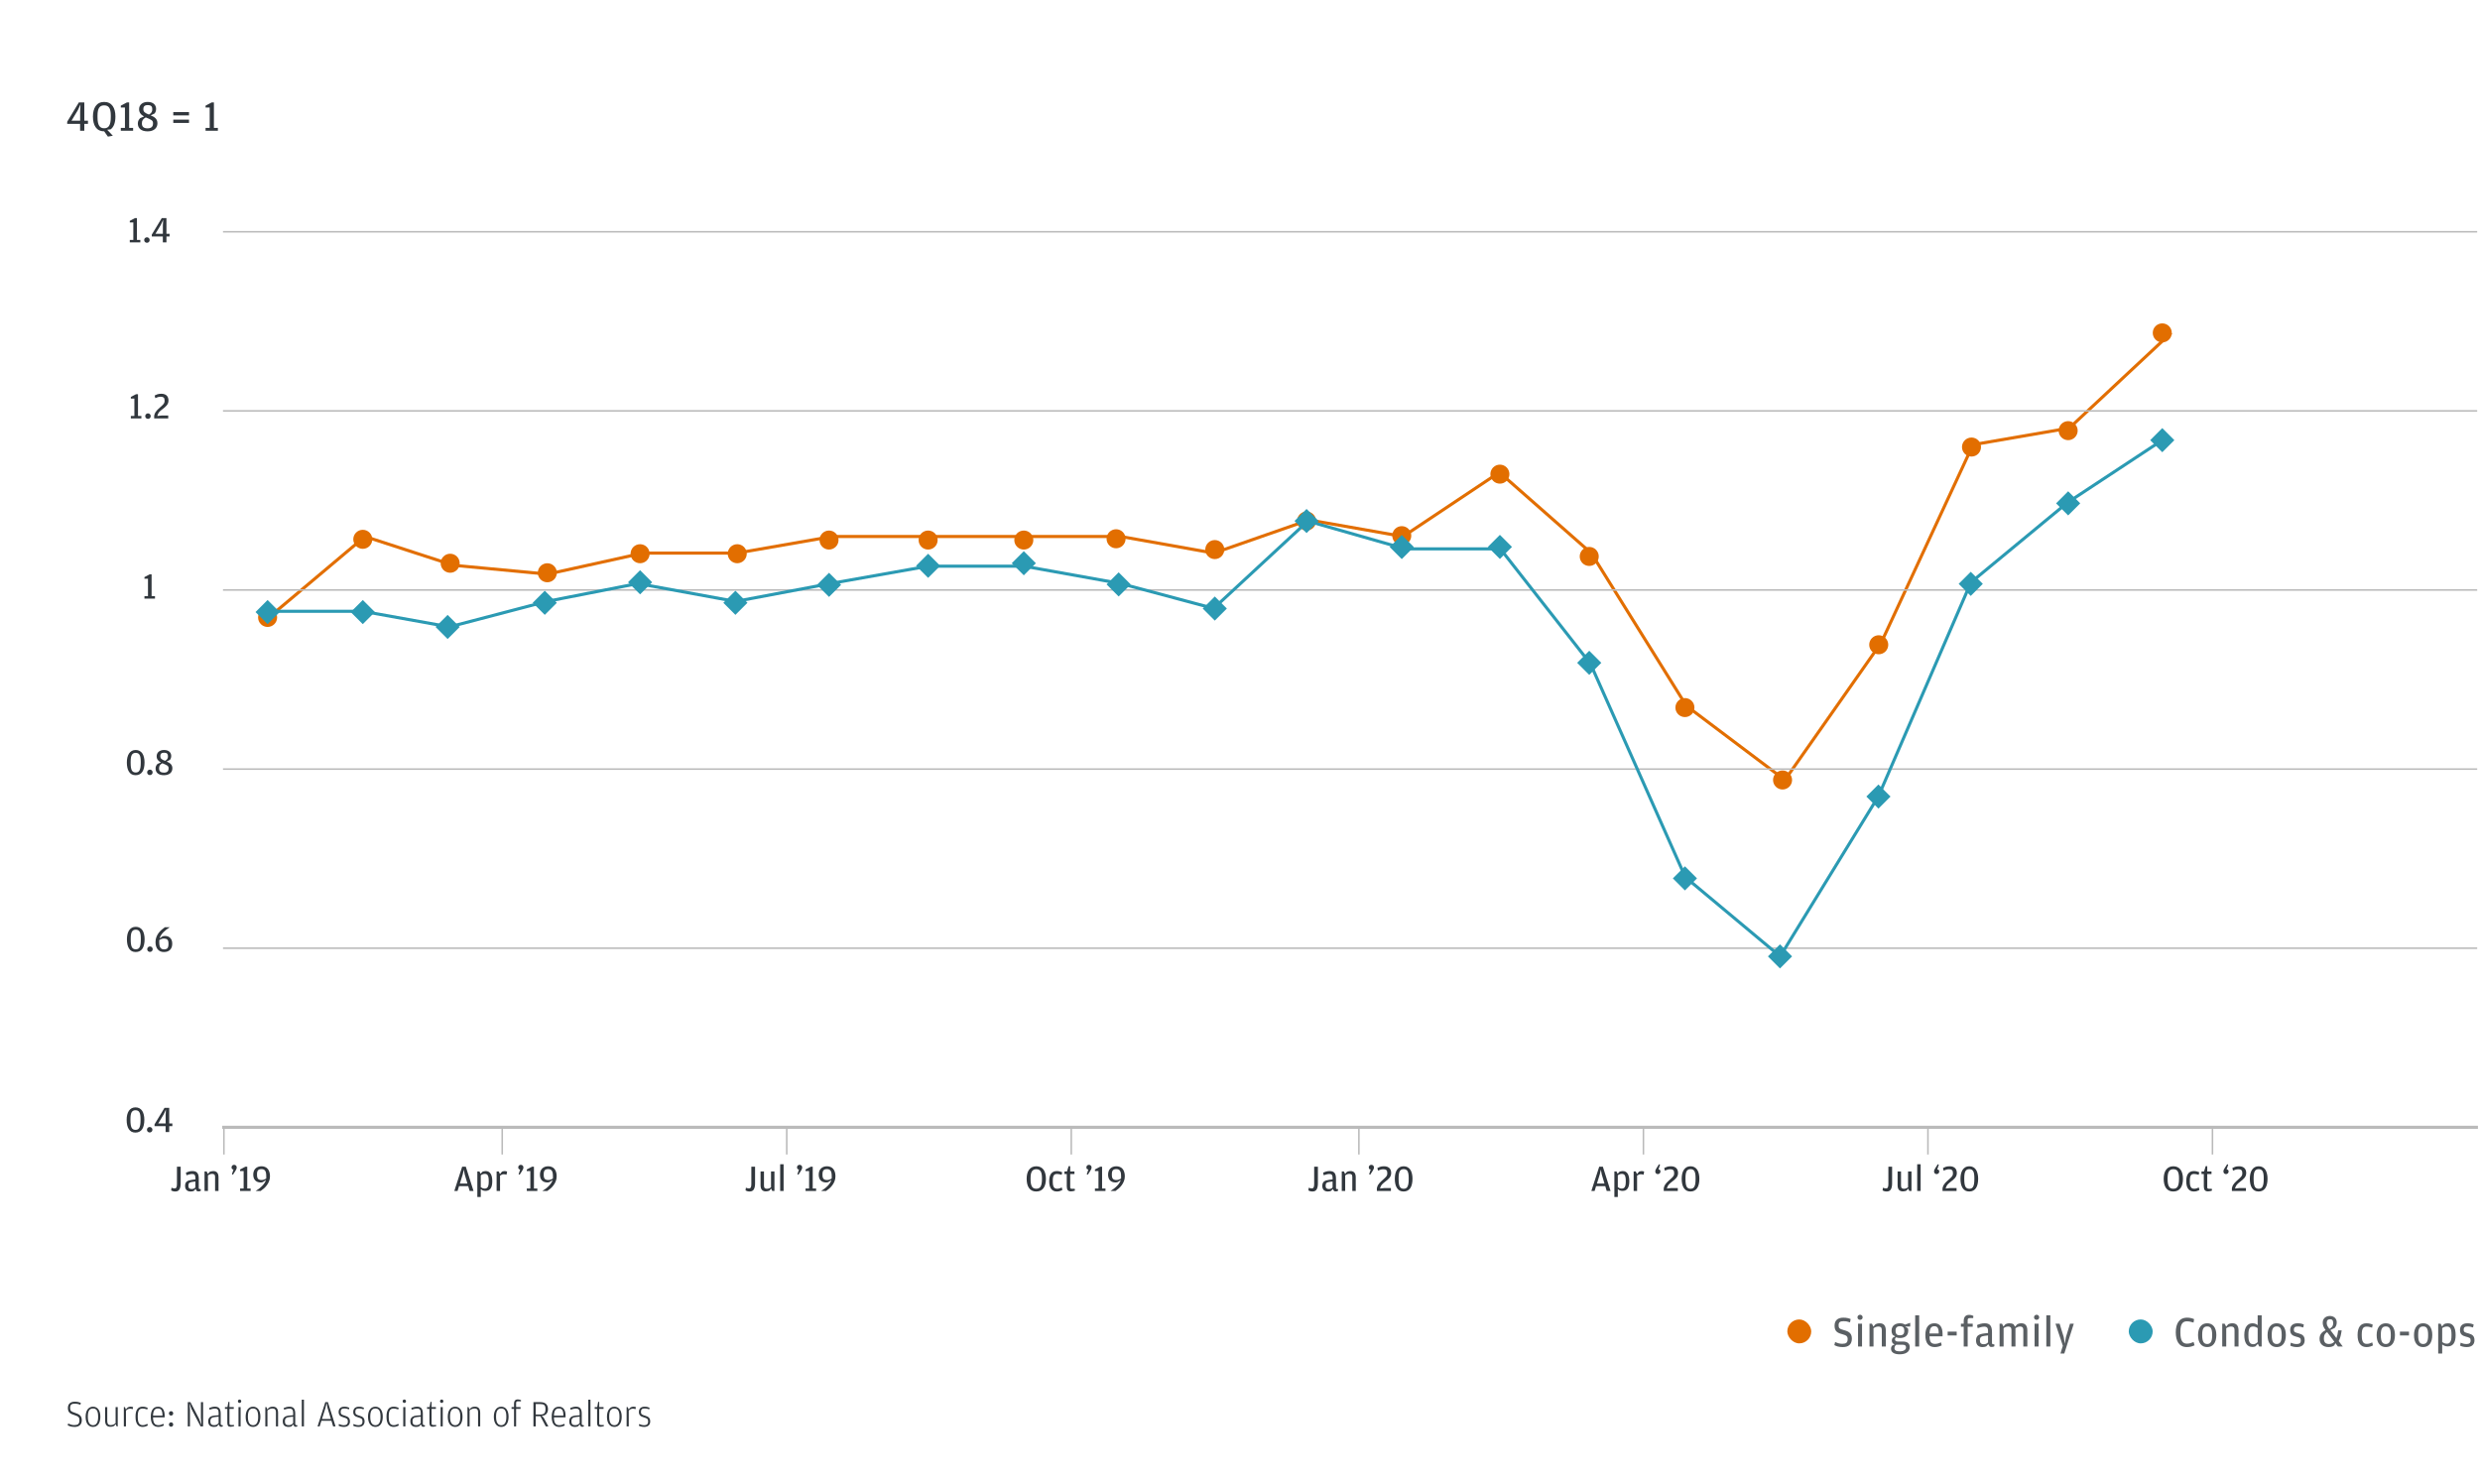 <svg width="799" height="478" viewBox="0 0 799 478" fill="none" xmlns="http://www.w3.org/2000/svg">
<circle cx="86.214" cy="198.926" r="3.067" fill="#E26E00"/>
<circle cx="116.884" cy="173.761" r="3.067" fill="#E26E00"/>
<circle cx="145.039" cy="181.468" r="3.067" fill="#E26E00"/>
<circle cx="176.338" cy="184.535" r="3.067" fill="#E26E00"/>
<circle cx="206.223" cy="178.4" r="3.067" fill="#E26E00"/>
<circle cx="237.523" cy="178.401" r="3.067" fill="#E26E00"/>
<circle cx="267.092" cy="173.997" r="3.067" fill="#E26E00"/>
<circle cx="299.021" cy="173.997" r="3.067" fill="#E26E00"/>
<circle cx="329.849" cy="173.997" r="3.067" fill="#E26E00"/>
<circle cx="359.576" cy="173.581" r="3.067" fill="#E26E00"/>
<circle cx="391.378" cy="177.064" r="3.067" fill="#E26E00"/>
<circle cx="420.948" cy="167.862" r="3.067" fill="#E26E00"/>
<circle cx="451.618" cy="172.581" r="3.067" fill="#E26E00"/>
<circle cx="483.233" cy="152.763" r="3.067" fill="#E26E00"/>
<circle cx="512.016" cy="179.276" r="3.067" fill="#E26E00"/>
<circle cx="542.844" cy="227.969" r="3.067" fill="#E26E00"/>
<circle cx="574.301" cy="251.3" r="3.067" fill="#E26E00"/>
<circle cx="605.286" cy="207.732" r="3.067" fill="#E26E00"/>
<circle cx="635.171" cy="144.031" r="3.067" fill="#E26E00"/>
<circle cx="666.313" cy="138.748" r="3.067" fill="#E26E00"/>
<circle cx="696.636" cy="107.251" r="3.067" fill="#E26E00"/>
<path d="M86.214 199.243L117.591 172.858L146.115 182.128L176.423 184.981L207.087 178.206H237.394L268.058 172.858H298.365H330.812H361.119L391.07 178.206L421.734 167.509L452.041 172.858L483.062 152.177L512.656 178.206L543.32 227.411L575.054 251.3L606.074 207.087L635.668 143.264L666.689 137.915L699.492 107.251" stroke="#E26E00"/>
<path d="M72.095 74.677H797.842" stroke="#BABABA" stroke-width="0.5" stroke-linecap="square"/>
<path d="M72.095 132.381H797.842" stroke="#BABABA" stroke-width="0.5" stroke-linecap="square"/>
<path d="M72.095 190.085H797.842" stroke="#BABABA" stroke-width="0.5" stroke-linecap="square"/>
<path d="M72.095 247.79H797.842" stroke="#BABABA" stroke-width="0.5" stroke-linecap="square"/>
<path d="M72.095 305.494H797.842" stroke="#BABABA" stroke-width="0.5" stroke-linecap="square"/>
<path d="M72.095 363.198H797.842" stroke="#BABABA" stroke-linecap="square"/>
<path d="M56.483 383.879C56.171 383.879 55.903 383.843 55.679 383.771C55.455 383.699 55.275 383.623 55.139 383.543L55.259 382.655C55.427 382.719 55.583 382.775 55.727 382.823C55.871 382.871 56.035 382.895 56.219 382.895C56.347 382.895 56.459 382.875 56.555 382.835C56.651 382.795 56.731 382.727 56.795 382.631C56.867 382.527 56.919 382.387 56.951 382.211C56.991 382.035 57.011 381.811 57.011 381.539V375.899H58.211V381.275C58.211 382.107 58.075 382.751 57.803 383.207C57.539 383.655 57.099 383.879 56.483 383.879ZM62.942 379.991V379.343C62.942 379.023 62.87 378.759 62.726 378.551C62.59 378.343 62.326 378.239 61.934 378.239C61.646 378.239 61.35 378.279 61.046 378.359C60.742 378.431 60.418 378.527 60.074 378.647L59.906 377.795C60.186 377.675 60.498 377.563 60.842 377.459C61.186 377.355 61.574 377.303 62.006 377.303C62.726 377.303 63.242 377.495 63.554 377.879C63.874 378.255 64.034 378.871 64.034 379.727V382.679C64.034 382.847 64.062 382.959 64.118 383.015C64.182 383.071 64.282 383.099 64.418 383.099H64.67L64.706 383.639C64.642 383.687 64.55 383.731 64.43 383.771C64.318 383.819 64.178 383.843 64.01 383.843C63.914 383.843 63.818 383.835 63.722 383.819C63.626 383.811 63.534 383.791 63.446 383.759L63.002 383.063L62.474 383.675C62.354 383.731 62.206 383.779 62.03 383.819C61.854 383.859 61.654 383.879 61.43 383.879C61.19 383.879 60.958 383.847 60.734 383.783C60.518 383.719 60.326 383.615 60.158 383.471C59.998 383.327 59.87 383.143 59.774 382.919C59.678 382.687 59.63 382.403 59.63 382.067C59.63 381.747 59.674 381.475 59.762 381.251C59.85 381.019 59.986 380.827 60.17 380.675C60.354 380.523 60.59 380.403 60.878 380.315C61.166 380.227 61.51 380.159 61.91 380.111L62.942 379.991ZM62.942 382.571V380.663L61.982 380.783C61.526 380.831 61.198 380.939 60.998 381.107C60.798 381.275 60.698 381.563 60.698 381.971V382.067C60.698 382.427 60.786 382.687 60.962 382.847C61.138 383.007 61.406 383.087 61.766 383.087C62.07 383.087 62.314 383.035 62.498 382.931C62.682 382.827 62.83 382.707 62.942 382.571ZM66.977 378.227L67.565 377.555C67.701 377.491 67.861 377.435 68.045 377.387C68.237 377.331 68.457 377.303 68.705 377.303C69.233 377.303 69.645 377.459 69.941 377.771C70.245 378.083 70.397 378.591 70.397 379.295V383.711H69.293V379.151C69.293 378.791 69.209 378.543 69.041 378.407C68.873 378.271 68.649 378.203 68.369 378.203C68.089 378.203 67.849 378.247 67.649 378.335C67.449 378.415 67.233 378.527 67.001 378.671V383.711H65.897V377.423H66.569L66.977 378.227ZM75.054 378.479L74.718 378.323L75.234 376.775L74.838 376.691C74.782 376.635 74.726 376.563 74.67 376.475C74.622 376.387 74.598 376.271 74.598 376.127C74.598 375.871 74.678 375.667 74.838 375.515C74.998 375.363 75.194 375.287 75.426 375.287C75.658 375.287 75.854 375.363 76.014 375.515C76.182 375.667 76.266 375.867 76.266 376.115C76.266 376.323 76.222 376.519 76.134 376.703C76.054 376.887 75.954 377.071 75.834 377.255L75.054 378.479ZM77.353 383.711V382.919H78.493V377.303H77.353V376.787L79.034 375.899H79.657V382.919H80.749V383.711H77.353ZM85.671 380.183L84.724 380.819C84.627 380.859 84.516 380.895 84.388 380.927C84.267 380.951 84.124 380.963 83.956 380.963C83.236 380.963 82.659 380.747 82.228 380.315C81.803 379.875 81.591 379.251 81.591 378.443C81.591 378.035 81.651 377.667 81.772 377.339C81.891 377.003 82.067 376.719 82.299 376.487C82.531 376.255 82.811 376.075 83.139 375.947C83.468 375.819 83.844 375.755 84.267 375.755C84.668 375.755 85.031 375.823 85.359 375.959C85.695 376.087 85.984 376.287 86.224 376.559C86.463 376.823 86.647 377.159 86.775 377.567C86.912 377.967 86.98 378.435 86.98 378.971C86.98 379.547 86.883 380.075 86.692 380.555C86.507 381.035 86.267 381.471 85.972 381.863C85.683 382.255 85.359 382.607 84.999 382.919C84.647 383.223 84.303 383.487 83.968 383.711H82.371C82.755 383.471 83.124 383.219 83.475 382.955C83.835 382.683 84.159 382.399 84.448 382.103C84.743 381.807 84.996 381.499 85.204 381.179C85.419 380.859 85.576 380.527 85.671 380.183ZM85.767 379.715C85.775 379.667 85.779 379.619 85.779 379.571C85.779 379.515 85.779 379.463 85.779 379.415V378.911C85.779 378.087 85.656 377.507 85.407 377.171C85.168 376.835 84.779 376.667 84.243 376.667C83.748 376.667 83.383 376.787 83.151 377.027C82.919 377.267 82.803 377.687 82.803 378.287V378.563C82.803 379.155 82.924 379.575 83.163 379.823C83.403 380.063 83.775 380.183 84.279 380.183C84.584 380.183 84.847 380.139 85.072 380.051C85.303 379.955 85.535 379.843 85.767 379.715Z" fill="#31373D"/>
<path d="M147.892 382.163L147.412 383.711H146.368L148.9 375.899H150.076L152.56 383.711H151.312L150.856 382.163H147.892ZM150.604 381.335L149.716 378.371L149.428 376.823L149.08 378.371L148.156 381.335H150.604ZM154.843 378.179L155.431 377.519C155.567 377.463 155.715 377.415 155.875 377.375C156.043 377.327 156.243 377.303 156.475 377.303C157.179 377.303 157.707 377.579 158.059 378.131C158.419 378.683 158.599 379.499 158.599 380.579C158.599 381.635 158.415 382.419 158.047 382.931C157.687 383.435 157.143 383.687 156.415 383.687C156.079 383.687 155.783 383.631 155.527 383.519C155.279 383.407 155.067 383.283 154.891 383.147V385.655H153.787V377.423H154.459L154.843 378.179ZM154.891 382.487C155.027 382.583 155.199 382.683 155.407 382.787C155.623 382.891 155.875 382.943 156.163 382.943C156.595 382.943 156.919 382.779 157.135 382.451C157.351 382.115 157.459 381.547 157.459 380.747V380.351C157.459 379.951 157.431 379.615 157.375 379.343C157.327 379.063 157.251 378.839 157.147 378.671C157.043 378.503 156.911 378.383 156.751 378.311C156.591 378.239 156.407 378.203 156.199 378.203C155.951 378.203 155.723 378.243 155.515 378.323C155.307 378.395 155.099 378.499 154.891 378.635V382.487ZM161.078 378.275L161.714 377.507C161.85 377.443 161.99 377.395 162.134 377.363C162.278 377.323 162.43 377.303 162.59 377.303C162.782 377.303 162.942 377.323 163.07 377.363C163.206 377.403 163.31 377.443 163.382 377.483L163.178 378.491C163.066 378.443 162.942 378.403 162.806 378.371C162.678 378.339 162.51 378.323 162.302 378.323C162.062 378.323 161.846 378.367 161.654 378.455C161.47 378.535 161.286 378.639 161.102 378.767V383.711H159.998V377.423H160.67L161.078 378.275ZM167.42 378.479L167.084 378.323L167.6 376.775L167.204 376.691C167.148 376.635 167.092 376.563 167.036 376.475C166.988 376.387 166.964 376.271 166.964 376.127C166.964 375.871 167.044 375.667 167.204 375.515C167.364 375.363 167.56 375.287 167.792 375.287C168.024 375.287 168.22 375.363 168.38 375.515C168.548 375.667 168.632 375.867 168.632 376.115C168.632 376.323 168.588 376.519 168.5 376.703C168.42 376.887 168.32 377.071 168.2 377.255L167.42 378.479ZM169.72 383.711V382.919H170.86V377.303H169.72V376.787L171.4 375.899H172.024V382.919H173.116V383.711H169.72ZM178.038 380.183L177.09 380.819C176.994 380.859 176.882 380.895 176.754 380.927C176.634 380.951 176.49 380.963 176.322 380.963C175.602 380.963 175.026 380.747 174.594 380.315C174.17 379.875 173.958 379.251 173.958 378.443C173.958 378.035 174.018 377.667 174.138 377.339C174.258 377.003 174.434 376.719 174.666 376.487C174.898 376.255 175.178 376.075 175.506 375.947C175.834 375.819 176.21 375.755 176.634 375.755C177.034 375.755 177.398 375.823 177.726 375.959C178.062 376.087 178.35 376.287 178.59 376.559C178.83 376.823 179.014 377.159 179.142 377.567C179.278 377.967 179.346 378.435 179.346 378.971C179.346 379.547 179.25 380.075 179.058 380.555C178.874 381.035 178.634 381.471 178.338 381.863C178.05 382.255 177.726 382.607 177.366 382.919C177.014 383.223 176.67 383.487 176.334 383.711H174.738C175.122 383.471 175.49 383.219 175.842 382.955C176.202 382.683 176.526 382.399 176.814 382.103C177.11 381.807 177.362 381.499 177.57 381.179C177.786 380.859 177.942 380.527 178.038 380.183ZM178.134 379.715C178.142 379.667 178.146 379.619 178.146 379.571C178.146 379.515 178.146 379.463 178.146 379.415V378.911C178.146 378.087 178.022 377.507 177.774 377.171C177.534 376.835 177.146 376.667 176.61 376.667C176.114 376.667 175.75 376.787 175.518 377.027C175.286 377.267 175.17 377.687 175.17 378.287V378.563C175.17 379.155 175.29 379.575 175.53 379.823C175.77 380.063 176.142 380.183 176.646 380.183C176.95 380.183 177.214 380.139 177.438 380.051C177.67 379.955 177.902 379.843 178.134 379.715Z" fill="#31373D"/>
<path d="M241.538 383.879C241.226 383.879 240.958 383.843 240.734 383.771C240.51 383.699 240.33 383.623 240.194 383.543L240.314 382.655C240.482 382.719 240.638 382.775 240.782 382.823C240.926 382.871 241.09 382.895 241.274 382.895C241.402 382.895 241.514 382.875 241.61 382.835C241.706 382.795 241.786 382.727 241.85 382.631C241.922 382.527 241.974 382.387 242.006 382.211C242.046 382.035 242.066 381.811 242.066 381.539V375.899H243.266V381.275C243.266 382.107 243.13 382.751 242.858 383.207C242.594 383.655 242.154 383.879 241.538 383.879ZM248.405 382.547V377.423H249.509V383.711H248.825L248.429 382.943L247.889 383.603C247.745 383.667 247.573 383.723 247.373 383.771C247.181 383.819 246.961 383.843 246.713 383.843C246.193 383.843 245.781 383.683 245.477 383.363C245.181 383.043 245.033 382.535 245.033 381.839V377.423H246.137V381.971C246.137 382.363 246.217 382.635 246.377 382.787C246.545 382.931 246.765 383.003 247.037 383.003C247.333 383.003 247.581 382.963 247.781 382.883C247.989 382.795 248.197 382.683 248.405 382.547ZM251.352 383.711V375.095H252.456V383.711H251.352ZM257.237 378.479L256.901 378.323L257.417 376.775L257.021 376.691C256.965 376.635 256.909 376.563 256.853 376.475C256.805 376.387 256.781 376.271 256.781 376.127C256.781 375.871 256.861 375.667 257.021 375.515C257.181 375.363 257.377 375.287 257.609 375.287C257.841 375.287 258.037 375.363 258.197 375.515C258.365 375.667 258.449 375.867 258.449 376.115C258.449 376.323 258.405 376.519 258.317 376.703C258.237 376.887 258.137 377.071 258.017 377.255L257.237 378.479ZM259.537 383.711V382.919H260.677V377.303H259.537V376.787L261.217 375.899H261.841V382.919H262.933V383.711H259.537ZM267.855 380.183L266.907 380.819C266.811 380.859 266.699 380.895 266.571 380.927C266.451 380.951 266.307 380.963 266.139 380.963C265.419 380.963 264.843 380.747 264.411 380.315C263.987 379.875 263.775 379.251 263.775 378.443C263.775 378.035 263.835 377.667 263.955 377.339C264.075 377.003 264.251 376.719 264.483 376.487C264.715 376.255 264.995 376.075 265.323 375.947C265.651 375.819 266.027 375.755 266.451 375.755C266.851 375.755 267.215 375.823 267.543 375.959C267.879 376.087 268.167 376.287 268.407 376.559C268.647 376.823 268.831 377.159 268.959 377.567C269.095 377.967 269.163 378.435 269.163 378.971C269.163 379.547 269.067 380.075 268.875 380.555C268.691 381.035 268.451 381.471 268.155 381.863C267.867 382.255 267.543 382.607 267.183 382.919C266.831 383.223 266.487 383.487 266.151 383.711H264.555C264.939 383.471 265.307 383.219 265.659 382.955C266.019 382.683 266.343 382.399 266.631 382.103C266.927 381.807 267.179 381.499 267.387 381.179C267.603 380.859 267.759 380.527 267.855 380.183ZM267.951 379.715C267.959 379.667 267.963 379.619 267.963 379.571C267.963 379.515 267.963 379.463 267.963 379.415V378.911C267.963 378.087 267.839 377.507 267.591 377.171C267.351 376.835 266.963 376.667 266.427 376.667C265.931 376.667 265.567 376.787 265.335 377.027C265.103 377.267 264.987 377.687 264.987 378.287V378.563C264.987 379.155 265.107 379.575 265.347 379.823C265.587 380.063 265.959 380.183 266.463 380.183C266.767 380.183 267.031 380.139 267.255 380.051C267.487 379.955 267.719 379.843 267.951 379.715Z" fill="#31373D"/>
<path d="M333.849 383.879C333.313 383.879 332.849 383.779 332.457 383.579C332.073 383.379 331.753 383.099 331.497 382.739C331.249 382.371 331.065 381.939 330.945 381.443C330.825 380.939 330.765 380.387 330.765 379.787C330.765 379.203 330.825 378.663 330.945 378.167C331.073 377.671 331.265 377.247 331.521 376.895C331.777 376.535 332.101 376.255 332.493 376.055C332.885 375.855 333.345 375.755 333.873 375.755C334.401 375.755 334.861 375.855 335.253 376.055C335.645 376.247 335.965 376.519 336.213 376.871C336.469 377.223 336.657 377.647 336.777 378.143C336.905 378.631 336.969 379.171 336.969 379.763C336.969 380.387 336.905 380.955 336.777 381.467C336.657 381.971 336.469 382.403 336.213 382.763C335.965 383.115 335.641 383.391 335.241 383.591C334.849 383.783 334.385 383.879 333.849 383.879ZM333.873 382.991C334.177 382.991 334.441 382.939 334.665 382.835C334.897 382.731 335.089 382.559 335.241 382.319C335.393 382.071 335.505 381.751 335.577 381.359C335.657 380.967 335.697 380.483 335.697 379.907V379.499C335.697 378.987 335.657 378.555 335.577 378.203C335.505 377.843 335.393 377.551 335.241 377.327C335.089 377.103 334.897 376.943 334.665 376.847C334.441 376.751 334.173 376.703 333.861 376.703C333.245 376.703 332.785 376.919 332.481 377.351C332.177 377.783 332.025 378.515 332.025 379.547V379.943C332.025 380.519 332.065 381.003 332.145 381.395C332.225 381.779 332.341 382.091 332.493 382.331C332.653 382.571 332.845 382.743 333.069 382.847C333.301 382.943 333.569 382.991 333.873 382.991ZM340.502 383.879C339.702 383.879 339.09 383.603 338.666 383.051C338.242 382.491 338.03 381.663 338.03 380.567C338.03 379.463 338.238 378.643 338.654 378.107C339.07 377.571 339.686 377.303 340.502 377.303C340.854 377.303 341.174 377.343 341.462 377.423C341.75 377.495 341.998 377.579 342.206 377.675L342.038 378.515C341.766 378.427 341.514 378.359 341.282 378.311C341.058 378.255 340.822 378.227 340.574 378.227C340.342 378.227 340.138 378.259 339.962 378.323C339.794 378.379 339.65 378.491 339.53 378.659C339.418 378.819 339.33 379.043 339.266 379.331C339.21 379.611 339.182 379.979 339.182 380.435V380.627C339.182 381.091 339.21 381.475 339.266 381.779C339.33 382.083 339.422 382.327 339.542 382.511C339.662 382.687 339.806 382.811 339.974 382.883C340.15 382.955 340.35 382.991 340.574 382.991C340.862 382.991 341.118 382.955 341.342 382.883C341.574 382.803 341.822 382.703 342.086 382.583L342.266 383.411C342.066 383.523 341.818 383.627 341.522 383.723C341.226 383.827 340.886 383.879 340.502 383.879ZM345.046 383.843C344.566 383.843 344.218 383.711 344.002 383.447C343.794 383.183 343.69 382.775 343.69 382.223V378.251H342.946V377.423H343.762L344.29 375.731H344.794V377.423H346.162V378.251H344.794V382.463C344.794 382.671 344.83 382.815 344.902 382.895C344.982 382.967 345.134 383.003 345.358 383.003H346.258L346.318 383.591C346.158 383.655 345.97 383.711 345.754 383.759C345.546 383.815 345.31 383.843 345.046 383.843ZM350.465 378.479L350.129 378.323L350.645 376.775L350.249 376.691C350.193 376.635 350.137 376.563 350.081 376.475C350.033 376.387 350.009 376.271 350.009 376.127C350.009 375.871 350.089 375.667 350.249 375.515C350.409 375.363 350.605 375.287 350.837 375.287C351.069 375.287 351.265 375.363 351.425 375.515C351.593 375.667 351.677 375.867 351.677 376.115C351.677 376.323 351.633 376.519 351.545 376.703C351.465 376.887 351.365 377.071 351.245 377.255L350.465 378.479ZM352.764 383.711V382.919H353.904V377.303H352.764V376.787L354.444 375.899H355.068V382.919H356.16V383.711H352.764ZM361.082 380.183L360.134 380.819C360.038 380.859 359.926 380.895 359.798 380.927C359.678 380.951 359.534 380.963 359.366 380.963C358.646 380.963 358.07 380.747 357.638 380.315C357.214 379.875 357.002 379.251 357.002 378.443C357.002 378.035 357.062 377.667 357.182 377.339C357.302 377.003 357.478 376.719 357.71 376.487C357.942 376.255 358.222 376.075 358.55 375.947C358.878 375.819 359.254 375.755 359.678 375.755C360.078 375.755 360.442 375.823 360.77 375.959C361.106 376.087 361.394 376.287 361.634 376.559C361.874 376.823 362.058 377.159 362.186 377.567C362.322 377.967 362.39 378.435 362.39 378.971C362.39 379.547 362.294 380.075 362.102 380.555C361.918 381.035 361.678 381.471 361.382 381.863C361.094 382.255 360.77 382.607 360.41 382.919C360.058 383.223 359.714 383.487 359.378 383.711H357.782C358.166 383.471 358.534 383.219 358.886 382.955C359.246 382.683 359.57 382.399 359.858 382.103C360.154 381.807 360.406 381.499 360.614 381.179C360.83 380.859 360.986 380.527 361.082 380.183ZM361.178 379.715C361.186 379.667 361.19 379.619 361.19 379.571C361.19 379.515 361.19 379.463 361.19 379.415V378.911C361.19 378.087 361.066 377.507 360.818 377.171C360.578 376.835 360.19 376.667 359.654 376.667C359.158 376.667 358.794 376.787 358.562 377.027C358.33 377.267 358.214 377.687 358.214 378.287V378.563C358.214 379.155 358.334 379.575 358.574 379.823C358.814 380.063 359.186 380.183 359.69 380.183C359.994 380.183 360.258 380.139 360.482 380.051C360.714 379.955 360.946 379.843 361.178 379.715Z" fill="#31373D"/>
<path d="M422.871 383.879C422.559 383.879 422.291 383.843 422.067 383.771C421.843 383.699 421.663 383.623 421.527 383.543L421.647 382.655C421.815 382.719 421.971 382.775 422.115 382.823C422.259 382.871 422.423 382.895 422.607 382.895C422.735 382.895 422.847 382.875 422.943 382.835C423.039 382.795 423.119 382.727 423.183 382.631C423.255 382.527 423.307 382.387 423.339 382.211C423.379 382.035 423.399 381.811 423.399 381.539V375.899H424.599V381.275C424.599 382.107 424.463 382.751 424.191 383.207C423.927 383.655 423.487 383.879 422.871 383.879ZM429.33 379.991V379.343C429.33 379.023 429.258 378.759 429.114 378.551C428.978 378.343 428.714 378.239 428.322 378.239C428.034 378.239 427.738 378.279 427.434 378.359C427.13 378.431 426.806 378.527 426.462 378.647L426.294 377.795C426.574 377.675 426.886 377.563 427.23 377.459C427.574 377.355 427.962 377.303 428.394 377.303C429.114 377.303 429.63 377.495 429.942 377.879C430.262 378.255 430.422 378.871 430.422 379.727V382.679C430.422 382.847 430.45 382.959 430.506 383.015C430.57 383.071 430.67 383.099 430.806 383.099H431.058L431.094 383.639C431.03 383.687 430.938 383.731 430.818 383.771C430.706 383.819 430.566 383.843 430.398 383.843C430.302 383.843 430.206 383.835 430.11 383.819C430.014 383.811 429.922 383.791 429.834 383.759L429.39 383.063L428.862 383.675C428.742 383.731 428.594 383.779 428.418 383.819C428.242 383.859 428.042 383.879 427.818 383.879C427.578 383.879 427.346 383.847 427.122 383.783C426.906 383.719 426.714 383.615 426.546 383.471C426.386 383.327 426.258 383.143 426.162 382.919C426.066 382.687 426.018 382.403 426.018 382.067C426.018 381.747 426.062 381.475 426.15 381.251C426.238 381.019 426.374 380.827 426.558 380.675C426.742 380.523 426.978 380.403 427.266 380.315C427.554 380.227 427.898 380.159 428.298 380.111L429.33 379.991ZM429.33 382.571V380.663L428.37 380.783C427.914 380.831 427.586 380.939 427.386 381.107C427.186 381.275 427.086 381.563 427.086 381.971V382.067C427.086 382.427 427.174 382.687 427.35 382.847C427.526 383.007 427.794 383.087 428.154 383.087C428.458 383.087 428.702 383.035 428.886 382.931C429.07 382.827 429.218 382.707 429.33 382.571ZM433.366 378.227L433.954 377.555C434.09 377.491 434.25 377.435 434.434 377.387C434.626 377.331 434.846 377.303 435.094 377.303C435.622 377.303 436.034 377.459 436.33 377.771C436.634 378.083 436.786 378.591 436.786 379.295V383.711H435.682V379.151C435.682 378.791 435.598 378.543 435.43 378.407C435.262 378.271 435.038 378.203 434.758 378.203C434.478 378.203 434.238 378.247 434.038 378.335C433.838 378.415 433.622 378.527 433.39 378.671V383.711H432.286V377.423H432.958L433.366 378.227ZM441.442 378.479L441.106 378.323L441.622 376.775L441.226 376.691C441.17 376.635 441.114 376.563 441.058 376.475C441.01 376.387 440.986 376.271 440.986 376.127C440.986 375.871 441.066 375.667 441.226 375.515C441.386 375.363 441.582 375.287 441.814 375.287C442.046 375.287 442.242 375.363 442.402 375.515C442.57 375.667 442.654 375.867 442.654 376.115C442.654 376.323 442.61 376.519 442.522 376.703C442.442 376.887 442.342 377.071 442.222 377.255L441.442 378.479ZM443.597 383.711V382.811L443.669 382.547C443.741 382.267 443.845 382.011 443.981 381.779C444.125 381.547 444.285 381.331 444.461 381.131C444.637 380.931 444.825 380.743 445.025 380.567C445.225 380.383 445.425 380.203 445.625 380.027C445.841 379.835 446.029 379.663 446.189 379.511C446.357 379.359 446.497 379.211 446.609 379.067C446.729 378.923 446.817 378.775 446.873 378.623C446.929 378.471 446.957 378.299 446.957 378.107V377.963C446.957 377.475 446.853 377.147 446.645 376.979C446.437 376.803 446.125 376.715 445.709 376.715C445.357 376.715 445.049 376.759 444.785 376.847C444.529 376.927 444.253 377.031 443.957 377.159L443.753 376.319C443.977 376.191 444.257 376.067 444.593 375.947C444.929 375.819 445.365 375.755 445.901 375.755C446.309 375.755 446.657 375.811 446.945 375.923C447.241 376.035 447.481 376.187 447.665 376.379C447.849 376.571 447.985 376.799 448.073 377.063C448.161 377.327 448.205 377.615 448.205 377.927C448.205 378.255 448.153 378.551 448.049 378.815C447.945 379.071 447.801 379.307 447.617 379.523C447.441 379.739 447.233 379.947 446.993 380.147C446.753 380.339 446.501 380.539 446.237 380.747C446.045 380.899 445.861 381.047 445.685 381.191C445.517 381.327 445.365 381.475 445.229 381.635C445.093 381.787 444.977 381.955 444.881 382.139C444.785 382.315 444.709 382.519 444.653 382.751L444.617 382.931L445.973 382.775H448.121V383.711H443.597ZM452.208 383.879C451.72 383.879 451.296 383.783 450.936 383.591C450.584 383.391 450.292 383.111 450.06 382.751C449.828 382.391 449.656 381.963 449.544 381.467C449.432 380.963 449.376 380.403 449.376 379.787C449.376 379.203 449.432 378.663 449.544 378.167C449.664 377.671 449.84 377.247 450.072 376.895C450.312 376.535 450.608 376.255 450.96 376.055C451.32 375.855 451.744 375.755 452.232 375.755C452.72 375.755 453.14 375.855 453.492 376.055C453.852 376.247 454.148 376.519 454.38 376.871C454.612 377.223 454.784 377.647 454.896 378.143C455.016 378.631 455.076 379.171 455.076 379.763C455.076 380.403 455.016 380.979 454.896 381.491C454.784 381.995 454.612 382.423 454.38 382.775C454.148 383.127 453.848 383.399 453.48 383.591C453.12 383.783 452.696 383.879 452.208 383.879ZM452.232 383.003C452.512 383.003 452.752 382.951 452.952 382.847C453.16 382.743 453.328 382.571 453.456 382.331C453.592 382.083 453.692 381.763 453.756 381.371C453.82 380.971 453.852 380.483 453.852 379.907V379.499C453.852 378.987 453.82 378.551 453.756 378.191C453.7 377.831 453.604 377.539 453.468 377.315C453.34 377.091 453.172 376.931 452.964 376.835C452.756 376.731 452.508 376.679 452.22 376.679C451.644 376.679 451.228 376.899 450.972 377.339C450.724 377.779 450.6 378.515 450.6 379.547V379.943C450.6 380.519 450.632 381.003 450.696 381.395C450.76 381.787 450.856 382.103 450.984 382.343C451.12 382.575 451.292 382.743 451.5 382.847C451.708 382.951 451.952 383.003 452.232 383.003Z" fill="#31373D"/>
<path d="M514.222 382.163L513.742 383.711H512.698L515.23 375.899H516.406L518.89 383.711H517.642L517.186 382.163H514.222ZM516.934 381.335L516.046 378.371L515.758 376.823L515.41 378.371L514.486 381.335H516.934ZM521.173 378.179L521.761 377.519C521.897 377.463 522.045 377.415 522.205 377.375C522.373 377.327 522.573 377.303 522.805 377.303C523.509 377.303 524.037 377.579 524.389 378.131C524.749 378.683 524.929 379.499 524.929 380.579C524.929 381.635 524.745 382.419 524.377 382.931C524.017 383.435 523.473 383.687 522.745 383.687C522.409 383.687 522.113 383.631 521.857 383.519C521.609 383.407 521.397 383.283 521.221 383.147V385.655H520.117V377.423H520.789L521.173 378.179ZM521.221 382.487C521.357 382.583 521.529 382.683 521.737 382.787C521.953 382.891 522.205 382.943 522.493 382.943C522.925 382.943 523.249 382.779 523.465 382.451C523.681 382.115 523.789 381.547 523.789 380.747V380.351C523.789 379.951 523.761 379.615 523.705 379.343C523.657 379.063 523.581 378.839 523.477 378.671C523.373 378.503 523.241 378.383 523.081 378.311C522.921 378.239 522.737 378.203 522.529 378.203C522.281 378.203 522.053 378.243 521.845 378.323C521.637 378.395 521.429 378.499 521.221 378.635V382.487ZM527.407 378.275L528.043 377.507C528.179 377.443 528.319 377.395 528.463 377.363C528.607 377.323 528.759 377.303 528.919 377.303C529.111 377.303 529.271 377.323 529.399 377.363C529.535 377.403 529.639 377.443 529.711 377.483L529.507 378.491C529.395 378.443 529.271 378.403 529.135 378.371C529.007 378.339 528.839 378.323 528.631 378.323C528.391 378.323 528.175 378.367 527.983 378.455C527.799 378.535 527.615 378.639 527.431 378.767V383.711H526.327V377.423H526.999L527.407 378.275ZM534.122 378.275C533.89 378.275 533.694 378.199 533.534 378.047C533.374 377.895 533.294 377.695 533.294 377.447C533.294 377.239 533.334 377.043 533.414 376.859C533.502 376.675 533.606 376.491 533.726 376.307L534.506 375.083L534.83 375.239L534.326 376.787L534.722 376.871C534.778 376.927 534.83 376.999 534.878 377.087C534.934 377.175 534.962 377.291 534.962 377.435C534.962 377.691 534.878 377.895 534.71 378.047C534.55 378.199 534.354 378.275 534.122 378.275ZM536.021 383.711V382.811L536.093 382.547C536.165 382.267 536.269 382.011 536.405 381.779C536.549 381.547 536.709 381.331 536.885 381.131C537.061 380.931 537.249 380.743 537.449 380.567C537.649 380.383 537.849 380.203 538.049 380.027C538.265 379.835 538.453 379.663 538.613 379.511C538.781 379.359 538.921 379.211 539.033 379.067C539.153 378.923 539.241 378.775 539.297 378.623C539.353 378.471 539.381 378.299 539.381 378.107V377.963C539.381 377.475 539.277 377.147 539.069 376.979C538.861 376.803 538.549 376.715 538.133 376.715C537.781 376.715 537.473 376.759 537.209 376.847C536.953 376.927 536.677 377.031 536.381 377.159L536.177 376.319C536.401 376.191 536.681 376.067 537.017 375.947C537.353 375.819 537.789 375.755 538.325 375.755C538.733 375.755 539.081 375.811 539.369 375.923C539.665 376.035 539.905 376.187 540.089 376.379C540.273 376.571 540.409 376.799 540.497 377.063C540.585 377.327 540.629 377.615 540.629 377.927C540.629 378.255 540.577 378.551 540.473 378.815C540.369 379.071 540.225 379.307 540.041 379.523C539.865 379.739 539.657 379.947 539.417 380.147C539.177 380.339 538.925 380.539 538.661 380.747C538.469 380.899 538.285 381.047 538.109 381.191C537.941 381.327 537.789 381.475 537.653 381.635C537.517 381.787 537.401 381.955 537.305 382.139C537.209 382.315 537.133 382.519 537.077 382.751L537.041 382.931L538.397 382.775H540.545V383.711H536.021ZM544.633 383.879C544.145 383.879 543.721 383.783 543.361 383.591C543.009 383.391 542.717 383.111 542.485 382.751C542.253 382.391 542.081 381.963 541.969 381.467C541.857 380.963 541.801 380.403 541.801 379.787C541.801 379.203 541.857 378.663 541.969 378.167C542.089 377.671 542.265 377.247 542.497 376.895C542.737 376.535 543.033 376.255 543.385 376.055C543.745 375.855 544.169 375.755 544.657 375.755C545.145 375.755 545.565 375.855 545.917 376.055C546.277 376.247 546.573 376.519 546.805 376.871C547.037 377.223 547.209 377.647 547.321 378.143C547.441 378.631 547.501 379.171 547.501 379.763C547.501 380.403 547.441 380.979 547.321 381.491C547.209 381.995 547.037 382.423 546.805 382.775C546.573 383.127 546.273 383.399 545.905 383.591C545.545 383.783 545.121 383.879 544.633 383.879ZM544.657 383.003C544.937 383.003 545.177 382.951 545.377 382.847C545.585 382.743 545.753 382.571 545.881 382.331C546.017 382.083 546.117 381.763 546.181 381.371C546.245 380.971 546.277 380.483 546.277 379.907V379.499C546.277 378.987 546.245 378.551 546.181 378.191C546.125 377.831 546.029 377.539 545.893 377.315C545.765 377.091 545.597 376.931 545.389 376.835C545.181 376.731 544.933 376.679 544.645 376.679C544.069 376.679 543.653 376.899 543.397 377.339C543.149 377.779 543.025 378.515 543.025 379.547V379.943C543.025 380.519 543.057 381.003 543.121 381.395C543.185 381.787 543.281 382.103 543.409 382.343C543.545 382.575 543.717 382.743 543.925 382.847C544.133 382.951 544.377 383.003 544.657 383.003Z" fill="#31373D"/>
<path d="M607.867 383.879C607.555 383.879 607.287 383.843 607.063 383.771C606.839 383.699 606.659 383.623 606.523 383.543L606.643 382.655C606.811 382.719 606.967 382.775 607.111 382.823C607.255 382.871 607.419 382.895 607.603 382.895C607.731 382.895 607.843 382.875 607.939 382.835C608.035 382.795 608.115 382.727 608.179 382.631C608.251 382.527 608.303 382.387 608.335 382.211C608.375 382.035 608.395 381.811 608.395 381.539V375.899H609.595V381.275C609.595 382.107 609.459 382.751 609.187 383.207C608.923 383.655 608.483 383.879 607.867 383.879ZM614.734 382.547V377.423H615.838V383.711H615.154L614.758 382.943L614.218 383.603C614.074 383.667 613.902 383.723 613.702 383.771C613.51 383.819 613.29 383.843 613.042 383.843C612.522 383.843 612.11 383.683 611.806 383.363C611.51 383.043 611.362 382.535 611.362 381.839V377.423H612.466V381.971C612.466 382.363 612.546 382.635 612.706 382.787C612.874 382.931 613.094 383.003 613.366 383.003C613.662 383.003 613.91 382.963 614.11 382.883C614.318 382.795 614.526 382.683 614.734 382.547ZM617.681 383.711V375.095H618.785V383.711H617.681ZM623.939 378.275C623.707 378.275 623.511 378.199 623.351 378.047C623.191 377.895 623.111 377.695 623.111 377.447C623.111 377.239 623.151 377.043 623.231 376.859C623.319 376.675 623.423 376.491 623.543 376.307L624.323 375.083L624.647 375.239L624.143 376.787L624.539 376.871C624.595 376.927 624.647 376.999 624.695 377.087C624.751 377.175 624.779 377.291 624.779 377.435C624.779 377.691 624.695 377.895 624.527 378.047C624.367 378.199 624.171 378.275 623.939 378.275ZM625.838 383.711V382.811L625.91 382.547C625.982 382.267 626.086 382.011 626.222 381.779C626.366 381.547 626.526 381.331 626.702 381.131C626.878 380.931 627.066 380.743 627.266 380.567C627.466 380.383 627.666 380.203 627.866 380.027C628.082 379.835 628.27 379.663 628.43 379.511C628.598 379.359 628.738 379.211 628.85 379.067C628.97 378.923 629.058 378.775 629.114 378.623C629.17 378.471 629.198 378.299 629.198 378.107V377.963C629.198 377.475 629.094 377.147 628.886 376.979C628.678 376.803 628.366 376.715 627.95 376.715C627.598 376.715 627.29 376.759 627.026 376.847C626.77 376.927 626.494 377.031 626.198 377.159L625.994 376.319C626.218 376.191 626.498 376.067 626.834 375.947C627.17 375.819 627.606 375.755 628.142 375.755C628.55 375.755 628.898 375.811 629.186 375.923C629.482 376.035 629.722 376.187 629.906 376.379C630.09 376.571 630.226 376.799 630.314 377.063C630.402 377.327 630.446 377.615 630.446 377.927C630.446 378.255 630.394 378.551 630.29 378.815C630.186 379.071 630.042 379.307 629.858 379.523C629.682 379.739 629.474 379.947 629.234 380.147C628.994 380.339 628.742 380.539 628.478 380.747C628.286 380.899 628.102 381.047 627.926 381.191C627.758 381.327 627.606 381.475 627.47 381.635C627.334 381.787 627.218 381.955 627.122 382.139C627.026 382.315 626.95 382.519 626.894 382.751L626.858 382.931L628.214 382.775H630.362V383.711H625.838ZM634.45 383.879C633.962 383.879 633.538 383.783 633.178 383.591C632.826 383.391 632.534 383.111 632.302 382.751C632.07 382.391 631.898 381.963 631.786 381.467C631.674 380.963 631.618 380.403 631.618 379.787C631.618 379.203 631.674 378.663 631.786 378.167C631.906 377.671 632.082 377.247 632.314 376.895C632.554 376.535 632.85 376.255 633.202 376.055C633.562 375.855 633.986 375.755 634.474 375.755C634.962 375.755 635.382 375.855 635.734 376.055C636.094 376.247 636.39 376.519 636.622 376.871C636.854 377.223 637.026 377.647 637.138 378.143C637.258 378.631 637.318 379.171 637.318 379.763C637.318 380.403 637.258 380.979 637.138 381.491C637.026 381.995 636.854 382.423 636.622 382.775C636.39 383.127 636.09 383.399 635.722 383.591C635.362 383.783 634.938 383.879 634.45 383.879ZM634.474 383.003C634.754 383.003 634.994 382.951 635.194 382.847C635.402 382.743 635.57 382.571 635.698 382.331C635.834 382.083 635.934 381.763 635.998 381.371C636.062 380.971 636.094 380.483 636.094 379.907V379.499C636.094 378.987 636.062 378.551 635.998 378.191C635.942 377.831 635.846 377.539 635.71 377.315C635.582 377.091 635.414 376.931 635.206 376.835C634.998 376.731 634.75 376.679 634.462 376.679C633.886 376.679 633.47 376.899 633.214 377.339C632.966 377.779 632.842 378.515 632.842 379.547V379.943C632.842 380.519 632.874 381.003 632.938 381.395C633.002 381.787 633.098 382.103 633.226 382.343C633.362 382.575 633.534 382.743 633.742 382.847C633.95 382.951 634.194 383.003 634.474 383.003Z" fill="#31373D"/>
<path d="M700.179 383.879C699.643 383.879 699.179 383.779 698.787 383.579C698.403 383.379 698.083 383.099 697.827 382.739C697.579 382.371 697.395 381.939 697.275 381.443C697.155 380.939 697.095 380.387 697.095 379.787C697.095 379.203 697.155 378.663 697.275 378.167C697.403 377.671 697.595 377.247 697.851 376.895C698.107 376.535 698.431 376.255 698.823 376.055C699.215 375.855 699.675 375.755 700.203 375.755C700.731 375.755 701.191 375.855 701.583 376.055C701.975 376.247 702.295 376.519 702.543 376.871C702.799 377.223 702.987 377.647 703.107 378.143C703.235 378.631 703.299 379.171 703.299 379.763C703.299 380.387 703.235 380.955 703.107 381.467C702.987 381.971 702.799 382.403 702.543 382.763C702.295 383.115 701.971 383.391 701.571 383.591C701.179 383.783 700.715 383.879 700.179 383.879ZM700.203 382.991C700.507 382.991 700.771 382.939 700.995 382.835C701.227 382.731 701.419 382.559 701.571 382.319C701.723 382.071 701.835 381.751 701.907 381.359C701.987 380.967 702.027 380.483 702.027 379.907V379.499C702.027 378.987 701.987 378.555 701.907 378.203C701.835 377.843 701.723 377.551 701.571 377.327C701.419 377.103 701.227 376.943 700.995 376.847C700.771 376.751 700.503 376.703 700.191 376.703C699.575 376.703 699.115 376.919 698.811 377.351C698.507 377.783 698.355 378.515 698.355 379.547V379.943C698.355 380.519 698.395 381.003 698.475 381.395C698.555 381.779 698.671 382.091 698.823 382.331C698.983 382.571 699.175 382.743 699.399 382.847C699.631 382.943 699.899 382.991 700.203 382.991ZM706.831 383.879C706.031 383.879 705.419 383.603 704.995 383.051C704.571 382.491 704.359 381.663 704.359 380.567C704.359 379.463 704.567 378.643 704.983 378.107C705.399 377.571 706.015 377.303 706.831 377.303C707.183 377.303 707.503 377.343 707.791 377.423C708.079 377.495 708.327 377.579 708.535 377.675L708.367 378.515C708.095 378.427 707.843 378.359 707.611 378.311C707.387 378.255 707.151 378.227 706.903 378.227C706.671 378.227 706.467 378.259 706.291 378.323C706.123 378.379 705.979 378.491 705.859 378.659C705.747 378.819 705.659 379.043 705.595 379.331C705.539 379.611 705.511 379.979 705.511 380.435V380.627C705.511 381.091 705.539 381.475 705.595 381.779C705.659 382.083 705.751 382.327 705.871 382.511C705.991 382.687 706.135 382.811 706.303 382.883C706.479 382.955 706.679 382.991 706.903 382.991C707.191 382.991 707.447 382.955 707.671 382.883C707.903 382.803 708.151 382.703 708.415 382.583L708.595 383.411C708.395 383.523 708.147 383.627 707.851 383.723C707.555 383.827 707.215 383.879 706.831 383.879ZM711.376 383.843C710.896 383.843 710.548 383.711 710.332 383.447C710.124 383.183 710.02 382.775 710.02 382.223V378.251H709.276V377.423H710.092L710.62 375.731H711.124V377.423H712.492V378.251H711.124V382.463C711.124 382.671 711.16 382.815 711.232 382.895C711.312 382.967 711.464 383.003 711.688 383.003H712.588L712.648 383.591C712.488 383.655 712.3 383.711 712.084 383.759C711.876 383.815 711.64 383.843 711.376 383.843ZM717.167 378.275C716.935 378.275 716.739 378.199 716.579 378.047C716.419 377.895 716.339 377.695 716.339 377.447C716.339 377.239 716.379 377.043 716.459 376.859C716.547 376.675 716.651 376.491 716.771 376.307L717.551 375.083L717.875 375.239L717.371 376.787L717.767 376.871C717.823 376.927 717.875 376.999 717.923 377.087C717.979 377.175 718.007 377.291 718.007 377.435C718.007 377.691 717.923 377.895 717.755 378.047C717.595 378.199 717.399 378.275 717.167 378.275ZM719.066 383.711V382.811L719.138 382.547C719.21 382.267 719.314 382.011 719.45 381.779C719.594 381.547 719.754 381.331 719.93 381.131C720.106 380.931 720.294 380.743 720.494 380.567C720.694 380.383 720.894 380.203 721.094 380.027C721.31 379.835 721.498 379.663 721.658 379.511C721.826 379.359 721.966 379.211 722.078 379.067C722.198 378.923 722.286 378.775 722.342 378.623C722.398 378.471 722.426 378.299 722.426 378.107V377.963C722.426 377.475 722.322 377.147 722.114 376.979C721.906 376.803 721.594 376.715 721.178 376.715C720.826 376.715 720.518 376.759 720.254 376.847C719.998 376.927 719.722 377.031 719.426 377.159L719.222 376.319C719.446 376.191 719.726 376.067 720.062 375.947C720.398 375.819 720.834 375.755 721.37 375.755C721.778 375.755 722.126 375.811 722.414 375.923C722.71 376.035 722.95 376.187 723.134 376.379C723.318 376.571 723.454 376.799 723.542 377.063C723.63 377.327 723.674 377.615 723.674 377.927C723.674 378.255 723.622 378.551 723.518 378.815C723.414 379.071 723.27 379.307 723.086 379.523C722.91 379.739 722.702 379.947 722.462 380.147C722.222 380.339 721.97 380.539 721.706 380.747C721.514 380.899 721.33 381.047 721.154 381.191C720.986 381.327 720.834 381.475 720.698 381.635C720.562 381.787 720.446 381.955 720.35 382.139C720.254 382.315 720.178 382.519 720.122 382.751L720.086 382.931L721.442 382.775H723.59V383.711H719.066ZM727.677 383.879C727.189 383.879 726.765 383.783 726.405 383.591C726.053 383.391 725.761 383.111 725.529 382.751C725.297 382.391 725.125 381.963 725.013 381.467C724.901 380.963 724.845 380.403 724.845 379.787C724.845 379.203 724.901 378.663 725.013 378.167C725.133 377.671 725.309 377.247 725.541 376.895C725.781 376.535 726.077 376.255 726.429 376.055C726.789 375.855 727.213 375.755 727.701 375.755C728.189 375.755 728.609 375.855 728.961 376.055C729.321 376.247 729.617 376.519 729.849 376.871C730.081 377.223 730.253 377.647 730.365 378.143C730.485 378.631 730.545 379.171 730.545 379.763C730.545 380.403 730.485 380.979 730.365 381.491C730.253 381.995 730.081 382.423 729.849 382.775C729.617 383.127 729.317 383.399 728.949 383.591C728.589 383.783 728.165 383.879 727.677 383.879ZM727.701 383.003C727.981 383.003 728.221 382.951 728.421 382.847C728.629 382.743 728.797 382.571 728.925 382.331C729.061 382.083 729.161 381.763 729.225 381.371C729.289 380.971 729.321 380.483 729.321 379.907V379.499C729.321 378.987 729.289 378.551 729.225 378.191C729.169 377.831 729.073 377.539 728.937 377.315C728.809 377.091 728.641 376.931 728.433 376.835C728.225 376.731 727.977 376.679 727.689 376.679C727.113 376.679 726.697 376.899 726.441 377.339C726.193 377.779 726.069 378.515 726.069 379.547V379.943C726.069 380.519 726.101 381.003 726.165 381.395C726.229 381.787 726.325 382.103 726.453 382.343C726.589 382.575 726.761 382.743 726.969 382.847C727.177 382.951 727.421 383.003 727.701 383.003Z" fill="#31373D"/>
<path d="M43.636 364.899C43.148 364.899 42.724 364.803 42.364 364.611C42.012 364.411 41.72 364.131 41.488 363.771C41.256 363.411 41.084 362.983 40.972 362.487C40.86 361.983 40.804 361.423 40.804 360.807C40.804 360.223 40.86 359.683 40.972 359.187C41.092 358.691 41.268 358.267 41.5 357.915C41.74 357.555 42.036 357.275 42.388 357.075C42.748 356.875 43.172 356.775 43.66 356.775C44.148 356.775 44.568 356.875 44.92 357.075C45.28 357.267 45.576 357.539 45.808 357.891C46.04 358.243 46.212 358.667 46.324 359.163C46.444 359.651 46.504 360.191 46.504 360.783C46.504 361.423 46.444 361.999 46.324 362.511C46.212 363.015 46.04 363.443 45.808 363.795C45.576 364.147 45.276 364.419 44.908 364.611C44.548 364.803 44.124 364.899 43.636 364.899ZM43.66 364.023C43.94 364.023 44.18 363.971 44.38 363.867C44.588 363.763 44.756 363.591 44.884 363.351C45.02 363.103 45.12 362.783 45.184 362.391C45.248 361.991 45.28 361.503 45.28 360.927V360.519C45.28 360.007 45.248 359.571 45.184 359.211C45.128 358.851 45.032 358.559 44.896 358.335C44.768 358.111 44.6 357.951 44.392 357.855C44.184 357.751 43.936 357.699 43.648 357.699C43.072 357.699 42.656 357.919 42.4 358.359C42.152 358.799 42.028 359.535 42.028 360.567V360.963C42.028 361.539 42.06 362.023 42.124 362.415C42.188 362.807 42.284 363.123 42.412 363.363C42.548 363.595 42.72 363.763 42.928 363.867C43.136 363.971 43.38 364.023 43.66 364.023ZM48.232 364.863C47.992 364.863 47.784 364.783 47.608 364.623C47.432 364.455 47.344 364.243 47.344 363.987C47.344 363.723 47.432 363.511 47.608 363.351C47.784 363.183 47.992 363.099 48.232 363.099C48.472 363.099 48.676 363.183 48.844 363.351C49.02 363.511 49.108 363.723 49.108 363.987C49.108 364.243 49.02 364.455 48.844 364.623C48.676 364.783 48.472 364.863 48.232 364.863ZM53.352 364.731V362.835H49.788V362.247L53.005 356.919H54.517V361.959H55.525V362.835H54.517V364.731H53.352ZM50.977 361.959H53.364V359.307L53.461 357.447L52.74 359.031L50.977 361.959Z" fill="#31373D"/>
<path d="M43.724 306.729C43.236 306.729 42.812 306.633 42.452 306.441C42.1 306.241 41.808 305.961 41.576 305.601C41.344 305.241 41.172 304.813 41.06 304.317C40.948 303.813 40.892 303.253 40.892 302.637C40.892 302.053 40.948 301.513 41.06 301.017C41.18 300.521 41.356 300.097 41.588 299.745C41.828 299.385 42.124 299.105 42.476 298.905C42.836 298.705 43.26 298.605 43.748 298.605C44.236 298.605 44.656 298.705 45.008 298.905C45.368 299.097 45.664 299.369 45.896 299.721C46.128 300.073 46.3 300.497 46.412 300.993C46.532 301.481 46.592 302.021 46.592 302.613C46.592 303.253 46.532 303.829 46.412 304.341C46.3 304.845 46.128 305.273 45.896 305.625C45.664 305.977 45.364 306.249 44.996 306.441C44.636 306.633 44.212 306.729 43.724 306.729ZM43.748 305.853C44.028 305.853 44.268 305.801 44.468 305.697C44.676 305.593 44.844 305.421 44.972 305.181C45.108 304.933 45.208 304.613 45.272 304.221C45.336 303.821 45.368 303.333 45.368 302.757V302.349C45.368 301.837 45.336 301.401 45.272 301.041C45.216 300.681 45.12 300.389 44.984 300.165C44.856 299.941 44.688 299.781 44.48 299.685C44.272 299.581 44.024 299.529 43.736 299.529C43.16 299.529 42.744 299.749 42.488 300.189C42.24 300.629 42.116 301.365 42.116 302.397V302.793C42.116 303.369 42.148 303.853 42.212 304.245C42.276 304.637 42.372 304.953 42.5 305.193C42.636 305.425 42.808 305.593 43.016 305.697C43.224 305.801 43.468 305.853 43.748 305.853ZM48.32 306.693C48.08 306.693 47.872 306.613 47.696 306.453C47.52 306.285 47.432 306.073 47.432 305.817C47.432 305.553 47.52 305.341 47.696 305.181C47.872 305.013 48.08 304.929 48.32 304.929C48.56 304.929 48.764 305.013 48.932 305.181C49.108 305.341 49.196 305.553 49.196 305.817C49.196 306.073 49.108 306.285 48.932 306.453C48.764 306.613 48.56 306.693 48.32 306.693ZM51.399 302.349L52.347 301.689C52.451 301.649 52.563 301.617 52.683 301.593C52.811 301.561 52.959 301.545 53.127 301.545C53.847 301.545 54.419 301.761 54.843 302.193C55.275 302.617 55.491 303.233 55.491 304.041C55.491 304.889 55.255 305.549 54.783 306.021C54.319 306.493 53.663 306.729 52.815 306.729C52.407 306.729 52.035 306.661 51.699 306.525C51.371 306.381 51.087 306.177 50.847 305.913C50.615 305.641 50.431 305.305 50.295 304.905C50.167 304.505 50.103 304.041 50.103 303.513C50.103 302.937 50.195 302.409 50.379 301.929C50.563 301.441 50.799 301.001 51.087 300.609C51.383 300.217 51.707 299.869 52.059 299.565C52.419 299.253 52.771 298.981 53.115 298.749H54.699C54.323 298.981 53.955 299.233 53.595 299.505C53.243 299.777 52.919 300.065 52.623 300.369C52.327 300.673 52.071 300.993 51.855 301.329C51.647 301.657 51.495 301.997 51.399 302.349ZM51.315 302.865C51.307 302.897 51.303 302.929 51.303 302.961C51.303 302.993 51.303 303.029 51.303 303.069V303.573C51.303 304.389 51.427 304.977 51.675 305.337C51.923 305.697 52.311 305.877 52.839 305.877C53.335 305.877 53.699 305.753 53.931 305.505C54.163 305.249 54.279 304.821 54.279 304.221V303.945C54.279 303.353 54.155 302.945 53.907 302.721C53.667 302.497 53.299 302.385 52.803 302.385C52.491 302.385 52.219 302.433 51.987 302.529C51.763 302.617 51.539 302.729 51.315 302.865Z" fill="#31373D"/>
<path d="M43.7 249.758C43.212 249.758 42.788 249.662 42.428 249.47C42.076 249.27 41.784 248.99 41.552 248.63C41.32 248.27 41.148 247.842 41.036 247.346C40.924 246.842 40.868 246.282 40.868 245.666C40.868 245.082 40.924 244.542 41.036 244.046C41.156 243.55 41.332 243.126 41.564 242.774C41.804 242.414 42.1 242.134 42.452 241.934C42.812 241.734 43.236 241.634 43.724 241.634C44.212 241.634 44.632 241.734 44.984 241.934C45.344 242.126 45.64 242.398 45.872 242.75C46.104 243.102 46.276 243.526 46.388 244.022C46.508 244.51 46.568 245.05 46.568 245.642C46.568 246.282 46.508 246.858 46.388 247.37C46.276 247.874 46.104 248.302 45.872 248.654C45.64 249.006 45.34 249.278 44.972 249.47C44.612 249.662 44.188 249.758 43.7 249.758ZM43.724 248.882C44.004 248.882 44.244 248.83 44.444 248.726C44.652 248.622 44.82 248.45 44.948 248.21C45.084 247.962 45.184 247.642 45.248 247.25C45.312 246.85 45.344 246.362 45.344 245.786V245.378C45.344 244.866 45.312 244.43 45.248 244.07C45.192 243.71 45.096 243.418 44.96 243.194C44.832 242.97 44.664 242.81 44.456 242.714C44.248 242.61 44 242.558 43.712 242.558C43.136 242.558 42.72 242.778 42.464 243.218C42.216 243.658 42.092 244.394 42.092 245.426V245.822C42.092 246.398 42.124 246.882 42.188 247.274C42.252 247.666 42.348 247.982 42.476 248.222C42.612 248.454 42.784 248.622 42.992 248.726C43.2 248.83 43.444 248.882 43.724 248.882ZM48.297 249.722C48.056 249.722 47.849 249.642 47.672 249.482C47.496 249.314 47.408 249.102 47.408 248.846C47.408 248.582 47.496 248.37 47.672 248.21C47.849 248.042 48.056 247.958 48.297 247.958C48.536 247.958 48.74 248.042 48.908 248.21C49.084 248.37 49.172 248.582 49.172 248.846C49.172 249.102 49.084 249.314 48.908 249.482C48.74 249.642 48.536 249.722 48.297 249.722ZM51.84 245.642C51.448 245.434 51.12 245.174 50.856 244.862C50.6 244.542 50.472 244.134 50.472 243.638C50.472 243.358 50.524 243.098 50.628 242.858C50.732 242.61 50.884 242.398 51.084 242.222C51.292 242.038 51.544 241.894 51.84 241.79C52.136 241.686 52.472 241.634 52.848 241.634C53.248 241.634 53.592 241.686 53.88 241.79C54.176 241.894 54.416 242.034 54.6 242.21C54.792 242.386 54.932 242.59 55.02 242.822C55.116 243.054 55.164 243.294 55.164 243.542C55.164 243.814 55.128 244.05 55.056 244.25C54.992 244.45 54.888 244.642 54.744 244.826L53.676 245.354C53.924 245.45 54.16 245.562 54.384 245.69C54.608 245.81 54.804 245.954 54.972 246.122C55.148 246.29 55.284 246.49 55.38 246.722C55.484 246.946 55.536 247.218 55.536 247.538C55.536 247.866 55.476 248.166 55.356 248.438C55.236 248.71 55.06 248.946 54.828 249.146C54.596 249.338 54.312 249.486 53.976 249.59C53.64 249.702 53.256 249.758 52.824 249.758C52.368 249.758 51.972 249.706 51.636 249.602C51.3 249.498 51.02 249.35 50.796 249.158C50.572 248.966 50.404 248.738 50.292 248.474C50.18 248.21 50.124 247.918 50.124 247.598C50.124 247.254 50.184 246.966 50.304 246.734C50.432 246.494 50.588 246.286 50.772 246.11L51.84 245.642ZM53.196 245.126C53.38 245.014 53.532 244.906 53.652 244.802C53.772 244.69 53.864 244.578 53.928 244.466C54 244.346 54.048 244.222 54.072 244.094C54.096 243.958 54.108 243.81 54.108 243.65V243.578C54.108 243.25 54.016 242.99 53.832 242.798C53.648 242.606 53.32 242.51 52.848 242.51C52.392 242.51 52.076 242.61 51.9 242.81C51.732 243.01 51.648 243.262 51.648 243.566V243.638C51.648 243.822 51.676 243.986 51.732 244.13C51.788 244.266 51.876 244.39 51.996 244.502C52.124 244.614 52.284 244.722 52.476 244.826C52.676 244.922 52.916 245.022 53.196 245.126ZM52.308 245.906C51.924 246.122 51.652 246.35 51.492 246.59C51.332 246.83 51.252 247.118 51.252 247.454V247.622C51.252 248.494 51.772 248.93 52.812 248.93C53.316 248.93 53.692 248.818 53.94 248.594C54.188 248.362 54.312 248.042 54.312 247.634V247.454C54.312 247.27 54.276 247.114 54.204 246.986C54.132 246.858 54.016 246.738 53.856 246.626C53.696 246.514 53.488 246.406 53.232 246.302C52.976 246.19 52.668 246.058 52.308 245.906Z" fill="#31373D"/>
<path d="M46.537 192.859V192.067H47.677V186.451H46.537V185.935L48.217 185.047H48.841V192.067H49.933V192.859H46.537Z" fill="#31373D"/>
<path d="M42.154 134.815V134.023H43.294V128.407H42.154V127.891L43.834 127.003H44.458V134.023H45.55V134.815H42.154ZM47.681 134.947C47.441 134.947 47.233 134.867 47.057 134.707C46.881 134.539 46.793 134.327 46.793 134.071C46.793 133.807 46.881 133.595 47.057 133.435C47.233 133.267 47.441 133.183 47.681 133.183C47.921 133.183 48.125 133.267 48.293 133.435C48.469 133.595 48.557 133.807 48.557 134.071C48.557 134.327 48.469 134.539 48.293 134.707C48.125 134.867 47.921 134.947 47.681 134.947ZM49.673 134.815V133.915L49.745 133.651C49.817 133.371 49.921 133.115 50.057 132.883C50.201 132.651 50.361 132.435 50.537 132.235C50.713 132.035 50.901 131.847 51.101 131.671C51.301 131.487 51.501 131.307 51.701 131.131C51.917 130.939 52.105 130.767 52.265 130.615C52.433 130.463 52.573 130.315 52.685 130.171C52.805 130.027 52.893 129.879 52.949 129.727C53.005 129.575 53.033 129.403 53.033 129.211V129.067C53.033 128.579 52.929 128.251 52.721 128.083C52.513 127.907 52.201 127.819 51.785 127.819C51.433 127.819 51.125 127.863 50.861 127.951C50.605 128.031 50.329 128.135 50.033 128.263L49.829 127.423C50.053 127.295 50.333 127.171 50.669 127.051C51.005 126.923 51.441 126.859 51.977 126.859C52.385 126.859 52.733 126.915 53.021 127.027C53.317 127.139 53.557 127.291 53.741 127.483C53.925 127.675 54.061 127.903 54.149 128.167C54.237 128.431 54.281 128.719 54.281 129.031C54.281 129.359 54.229 129.655 54.125 129.919C54.021 130.175 53.877 130.411 53.693 130.627C53.517 130.843 53.309 131.051 53.069 131.251C52.829 131.443 52.577 131.643 52.313 131.851C52.121 132.003 51.937 132.151 51.761 132.295C51.593 132.431 51.441 132.579 51.305 132.739C51.169 132.891 51.053 133.059 50.957 133.243C50.861 133.419 50.785 133.623 50.729 133.855L50.693 134.035L52.049 133.879H54.197V134.815H49.673Z" fill="#31373D"/>
<path d="M41.815 78.085V77.293H42.955V71.677H41.815V71.16L43.495 70.272H44.118V77.293H45.211V78.085H41.815ZM47.341 78.216C47.101 78.216 46.893 78.136 46.717 77.977C46.541 77.808 46.453 77.597 46.453 77.341C46.453 77.076 46.541 76.865 46.717 76.704C46.893 76.537 47.101 76.453 47.341 76.453C47.581 76.453 47.785 76.537 47.953 76.704C48.129 76.865 48.217 77.076 48.217 77.341C48.217 77.597 48.129 77.808 47.953 77.977C47.785 78.136 47.581 78.216 47.341 78.216ZM52.462 78.085V76.189H48.898V75.6L52.114 70.272H53.626V75.312H54.634V76.189H53.626V78.085H52.462ZM50.086 75.312H52.474V72.66L52.57 70.8L51.85 72.385L50.086 75.312Z" fill="#31373D"/>
<rect x="86.214" y="193.306" width="5.503" height="5.503" transform="rotate(45 86.214 193.306)" fill="#2B9AB3"/>
<rect x="116.884" y="193.306" width="5.503" height="5.503" transform="rotate(45 116.884 193.306)" fill="#2B9AB3"/>
<rect x="144.214" y="198.102" width="5.503" height="5.503" transform="rotate(45 144.214 198.102)" fill="#2B9AB3"/>
<rect x="175.514" y="190.319" width="5.503" height="5.503" transform="rotate(45 175.514 190.319)" fill="#2B9AB3"/>
<rect x="206.223" y="183.71" width="5.503" height="5.503" transform="rotate(45 206.223 183.71)" fill="#2B9AB3"/>
<rect x="236.931" y="190.319" width="5.503" height="5.503" transform="rotate(45 236.931 190.319)" fill="#2B9AB3"/>
<rect x="267.092" y="184.535" width="5.503" height="5.503" transform="rotate(45 267.092 184.535)" fill="#2B9AB3"/>
<rect x="299.021" y="178.401" width="5.503" height="5.503" transform="rotate(45 299.021 178.401)" fill="#2B9AB3"/>
<rect x="329.849" y="177.576" width="5.503" height="5.503" transform="rotate(45 329.849 177.576)" fill="#2B9AB3"/>
<rect x="360.401" y="184.39" width="5.503" height="5.503" transform="rotate(45 360.401 184.39)" fill="#2B9AB3"/>
<rect x="391.378" y="192.172" width="5.503" height="5.503" transform="rotate(45 391.378 192.172)" fill="#2B9AB3"/>
<rect x="420.948" y="163.971" width="5.503" height="5.503" transform="rotate(45 420.948 163.971)" fill="#2B9AB3"/>
<rect x="451.618" y="172.348" width="5.503" height="5.503" transform="rotate(45 451.618 172.348)" fill="#2B9AB3"/>
<rect x="483.233" y="172.317" width="5.503" height="5.503" transform="rotate(45 483.233 172.317)" fill="#2B9AB3"/>
<rect x="512.016" y="209.661" width="5.503" height="5.503" transform="rotate(45 512.016 209.661)" fill="#2B9AB3"/>
<rect x="542.844" y="279.106" width="5.503" height="5.503" transform="rotate(45 542.844 279.106)" fill="#2B9AB3"/>
<rect x="573.477" y="304.242" width="5.503" height="5.503" transform="rotate(45 573.477 304.242)" fill="#2B9AB3"/>
<rect x="605.186" y="252.748" width="5.503" height="5.503" transform="rotate(45 605.186 252.748)" fill="#2B9AB3"/>
<rect x="634.929" y="184.22" width="5.503" height="5.503" transform="rotate(45 634.929 184.22)" fill="#2B9AB3"/>
<rect x="666.313" y="158.277" width="5.503" height="5.503" transform="rotate(45 666.313 158.277)" fill="#2B9AB3"/>
<path d="M86.119 196.945H116.85L144.787 201.973L176.077 193.778L205.504 188.005L236.979 193.778L267.524 188.005L298.999 182.417H329.916L361.02 188.005L391.005 196.013L421.364 167.89L452.653 176.83H483.384L512.438 213.893L542.983 282.618L573.527 308.134L605.189 256.543L634.989 187.632L666.092 161.93L696.636 141.815" stroke="#2B9AB3"/>
<rect x="696.636" y="137.924" width="5.503" height="5.503" transform="rotate(45 696.636 137.924)" fill="#2B9AB3"/>
<path d="M72.139 371.964V363.499" stroke="#BABABA" stroke-width="0.5"/>
<path d="M161.806 371.964V363.499" stroke="#BABABA" stroke-width="0.5"/>
<path d="M253.473 371.964V363.499" stroke="#BABABA" stroke-width="0.5"/>
<path d="M345.14 371.964V363.499" stroke="#BABABA" stroke-width="0.5"/>
<path d="M437.806 371.964V363.499" stroke="#BABABA" stroke-width="0.5"/>
<path d="M529.473 371.964V363.499" stroke="#BABABA" stroke-width="0.5"/>
<path d="M621.14 371.964V363.499" stroke="#BABABA" stroke-width="0.5"/>
<path d="M712.806 371.964V363.499" stroke="#BABABA" stroke-width="0.5"/>
<path d="M25.807 42.123V39.911H21.649V39.225L25.401 33.009H27.165V38.889H28.341V39.911H27.165V42.123H25.807ZM23.035 38.889H25.821V35.795L25.933 33.625L25.093 35.473L23.035 38.889ZM34.536 41.801L36.356 43.733L34.76 44.013L33.556 42.305C33.542 42.305 33.542 42.305 33.542 42.305C31.036 42.305 29.944 40.345 29.944 37.545C29.944 34.801 31.092 32.841 33.57 32.841C36.048 32.841 37.182 34.801 37.182 37.517C37.182 39.505 36.692 40.891 35.642 41.675L34.536 41.801ZM33.57 41.325C34.984 41.325 35.698 40.387 35.698 37.685V37.209C35.698 34.801 34.998 33.947 33.556 33.947C32.114 33.947 31.414 34.857 31.414 37.265V37.727C31.414 40.443 32.17 41.325 33.57 41.325ZM38.923 42.123V41.199H40.253V34.647H38.923V34.045L40.883 33.009H41.611V41.199H42.885V42.123H38.923ZM46.409 37.517C45.499 37.027 44.813 36.341 44.813 35.179C44.813 33.863 45.821 32.841 47.585 32.841C49.447 32.841 50.287 33.891 50.287 35.067C50.287 35.697 50.133 36.145 49.797 36.565L48.551 37.181C49.713 37.643 50.721 38.245 50.721 39.729C50.721 41.255 49.559 42.319 47.557 42.319C45.443 42.319 44.407 41.283 44.407 39.799C44.407 39.001 44.743 38.469 45.163 38.063L46.409 37.517ZM47.991 36.915C48.859 36.383 49.055 35.949 49.055 35.193V35.109C49.055 34.339 48.691 33.863 47.585 33.863C46.521 33.863 46.185 34.395 46.185 35.095V35.179C46.185 36.047 46.689 36.411 47.991 36.915ZM46.955 37.825C46.073 38.329 45.723 38.847 45.723 39.631V39.827C45.723 40.849 46.339 41.353 47.543 41.353C48.719 41.353 49.293 40.793 49.293 39.841V39.631C49.293 38.763 48.649 38.525 46.955 37.825ZM55.826 37.181V36.117H60.894V37.181H55.826ZM55.826 39.603V38.553H60.894V39.603H55.826ZM66.231 42.123V41.199H67.561V34.647H66.231V34.045L68.191 33.009H68.919V41.199H70.193V42.123H66.231Z" fill="#31373D"/>
<rect x="685.836" y="425.107" width="7.708" height="7.708" rx="3.854" fill="#2B9AB3"/>
<path opacity="0.8" d="M704.599 434.011C701.939 434.011 700.987 431.939 700.987 429.237C700.987 426.563 702.009 424.533 704.641 424.533C705.579 424.533 706.251 424.729 706.881 425.009L706.713 426.115C705.859 425.863 705.341 425.709 704.557 425.709C703.381 425.709 702.471 426.367 702.471 428.957V429.405C702.471 432.051 703.283 432.905 704.585 432.905C705.467 432.905 705.957 432.681 706.727 432.373L707.035 433.437C706.377 433.745 705.607 434.011 704.599 434.011ZM711.111 434.011C709.291 434.011 708.157 432.639 708.157 430.175C708.157 427.669 709.319 426.339 711.111 426.339C712.903 426.339 714.051 427.669 714.051 430.133C714.051 432.639 712.931 434.011 711.111 434.011ZM711.111 433.017C712.105 433.017 712.707 432.345 712.707 430.301V430.077C712.707 427.935 712.161 427.361 711.111 427.361C710.061 427.361 709.501 427.935 709.501 430.007V430.245C709.501 432.345 710.103 433.017 711.111 433.017ZM717.213 427.417L717.899 426.633C718.221 426.479 718.655 426.339 719.229 426.339C720.461 426.339 721.203 427.039 721.203 428.663V433.815H719.915V428.495C719.915 427.669 719.495 427.389 718.837 427.389C718.193 427.389 717.773 427.599 717.241 427.935V433.815H715.953V426.479H716.737L717.213 427.417ZM727.371 426.955V423.763H728.659V433.815H727.861L727.427 432.947L726.657 433.773C726.461 433.871 726.111 433.969 725.677 433.969C723.969 433.969 723.059 432.653 723.059 430.133C723.059 427.459 724.221 426.339 725.691 426.339C726.461 426.339 726.993 426.633 727.371 426.955ZM727.371 432.415V427.907C727.077 427.683 726.587 427.389 725.929 427.389C724.949 427.389 724.389 427.879 724.389 429.895V430.427C724.389 432.387 724.949 433.087 725.943 433.087C726.531 433.087 726.881 432.821 727.371 432.415ZM733.511 434.011C731.691 434.011 730.557 432.639 730.557 430.175C730.557 427.669 731.719 426.339 733.511 426.339C735.303 426.339 736.451 427.669 736.451 430.133C736.451 432.639 735.331 434.011 733.511 434.011ZM733.511 433.017C734.505 433.017 735.107 432.345 735.107 430.301V430.077C735.107 427.935 734.561 427.361 733.511 427.361C732.461 427.361 731.901 427.935 731.901 430.007V430.245C731.901 432.345 732.503 433.017 733.511 433.017ZM740.019 434.011C739.011 434.011 738.311 433.759 737.891 433.549L738.045 432.597C738.521 432.807 739.165 433.031 739.893 433.031C740.789 433.031 741.279 432.737 741.279 431.883C741.279 431.071 740.971 430.959 739.627 430.609C738.591 430.329 737.849 429.853 737.849 428.495C737.849 427.025 738.801 426.339 740.257 426.339C741.153 426.339 741.811 426.535 742.245 426.759L742.049 427.697C741.503 427.515 741.055 427.375 740.341 427.375C739.473 427.375 739.039 427.599 739.039 428.425C739.039 429.195 739.445 429.307 740.579 429.601C741.839 429.937 742.511 430.441 742.511 431.827C742.511 433.115 741.685 434.011 740.019 434.011ZM750.782 428.523L752.742 431.113C752.994 430.469 753.19 429.643 753.316 428.621H754.436L754.268 429.601C754.128 430.483 753.848 431.407 753.47 432.065L754.786 433.815H753.218L752.42 432.751L752.042 433.465C751.79 433.675 751.23 434.011 750.236 434.011C748.5 434.011 747.31 433.045 747.31 431.337C747.31 429.741 748.304 429.041 749.27 428.551L749.242 428.523C748.528 427.571 748.332 426.899 748.332 426.115C748.332 424.771 749.354 423.987 750.642 423.987C751.762 423.987 752.84 424.659 752.84 426.045C752.84 426.955 752.532 427.431 752.182 427.851L750.782 428.523ZM750.488 428.145C751.23 427.739 751.706 427.249 751.706 426.227C751.706 425.317 751.272 425.037 750.684 425.037C750.082 425.037 749.62 425.331 749.62 426.115C749.62 426.787 749.746 427.165 750.32 427.921L750.488 428.145ZM752.07 432.275L749.746 429.181C749.032 429.643 748.71 430.175 748.71 431.127V431.309C748.71 432.513 749.298 433.017 750.362 433.017C751.048 433.017 751.608 432.779 752.07 432.275ZM762.445 434.011C760.583 434.011 759.561 432.695 759.561 430.147C759.561 427.585 760.555 426.339 762.445 426.339C763.257 426.339 763.957 426.549 764.433 426.773L764.237 427.753C763.607 427.557 763.103 427.417 762.529 427.417C761.465 427.417 760.905 427.879 760.905 429.993V430.217C760.905 432.373 761.479 432.975 762.529 432.975C763.201 432.975 763.677 432.779 764.293 432.499L764.503 433.465C764.041 433.731 763.327 434.011 762.445 434.011ZM768.66 434.011C766.84 434.011 765.706 432.639 765.706 430.175C765.706 427.669 766.868 426.339 768.66 426.339C770.452 426.339 771.6 427.669 771.6 430.133C771.6 432.639 770.48 434.011 768.66 434.011ZM768.66 433.017C769.654 433.017 770.256 432.345 770.256 430.301V430.077C770.256 427.935 769.71 427.361 768.66 427.361C767.61 427.361 767.05 427.935 767.05 430.007V430.245C767.05 432.345 767.652 433.017 768.66 433.017ZM773.208 430.259V429.041H776.12V430.259H773.208ZM780.691 434.011C778.871 434.011 777.737 432.639 777.737 430.175C777.737 427.669 778.899 426.339 780.691 426.339C782.483 426.339 783.631 427.669 783.631 430.133C783.631 432.639 782.511 434.011 780.691 434.011ZM780.691 433.017C781.685 433.017 782.287 432.345 782.287 430.301V430.077C782.287 427.935 781.741 427.361 780.691 427.361C779.641 427.361 779.081 427.935 779.081 430.007V430.245C779.081 432.345 779.683 433.017 780.691 433.017ZM786.765 427.361L787.451 426.591C787.759 426.465 788.137 426.339 788.669 426.339C790.293 426.339 791.147 427.655 791.147 430.161C791.147 432.611 790.279 433.787 788.599 433.787C787.815 433.787 787.227 433.465 786.821 433.157V436.083H785.533V426.479H786.317L786.765 427.361ZM786.821 432.387C787.143 432.611 787.633 432.919 788.305 432.919C789.299 432.919 789.817 432.219 789.817 430.357V429.895C789.817 428.019 789.327 427.389 788.347 427.389C787.773 427.389 787.297 427.571 786.821 427.893V432.387ZM794.725 434.011C793.717 434.011 793.017 433.759 792.597 433.549L792.751 432.597C793.227 432.807 793.871 433.031 794.599 433.031C795.495 433.031 795.985 432.737 795.985 431.883C795.985 431.071 795.677 430.959 794.333 430.609C793.297 430.329 792.555 429.853 792.555 428.495C792.555 427.025 793.507 426.339 794.963 426.339C795.859 426.339 796.517 426.535 796.951 426.759L796.755 427.697C796.209 427.515 795.761 427.375 795.047 427.375C794.179 427.375 793.745 427.599 793.745 428.425C793.745 429.195 794.151 429.307 795.285 429.601C796.545 429.937 797.217 430.441 797.217 431.827C797.217 433.115 796.391 434.011 794.725 434.011Z" fill="#31373D"/>
<rect x="575.836" y="425.107" width="7.708" height="7.708" rx="3.854" fill="#E26E00"/>
<path opacity="0.8" d="M593.703 434.011C592.359 434.011 591.589 433.703 590.987 433.367L591.239 432.373C592.009 432.709 592.639 432.947 593.507 432.947C594.711 432.947 595.271 432.625 595.271 431.463C595.271 430.553 594.935 430.245 593.563 429.867C591.925 429.433 591.057 428.915 591.057 427.109C591.057 425.443 592.065 424.533 593.871 424.533C594.991 424.533 595.649 424.729 596.237 424.981L596.041 426.045C595.313 425.807 594.865 425.667 593.913 425.667C592.821 425.667 592.359 426.003 592.359 426.983C592.359 427.907 592.611 428.145 594.039 428.537C595.635 428.957 596.629 429.531 596.629 431.295C596.629 433.073 595.607 434.011 593.703 434.011ZM599.277 425.233C598.829 425.233 598.437 424.911 598.437 424.421C598.437 423.931 598.829 423.595 599.277 423.595C599.725 423.595 600.103 423.931 600.103 424.421C600.103 424.911 599.725 425.233 599.277 425.233ZM598.619 433.815V426.479H599.907V433.815H598.619ZM603.576 427.417L604.262 426.633C604.584 426.479 605.018 426.339 605.592 426.339C606.824 426.339 607.566 427.039 607.566 428.663V433.815H606.278V428.495C606.278 427.669 605.858 427.389 605.2 427.389C604.556 427.389 604.136 427.599 603.604 427.935V433.815H602.316V426.479H603.1L603.576 427.417ZM613.764 426.773L615.43 426.185V427.389H613.778L614.688 427.977C614.744 428.187 614.8 428.369 614.8 428.677C614.8 430.483 613.526 431.085 612.126 431.085C611.664 431.085 611.244 431.015 610.894 430.861C610.698 431.001 610.53 431.225 610.53 431.519C610.53 431.981 610.81 432.219 611.44 432.219H613.05C614.506 432.219 615.276 432.821 615.276 434.039C615.276 435.635 613.848 436.335 612.014 436.335C610.194 436.335 609.242 435.649 609.242 434.543C609.242 433.997 609.466 433.703 609.606 433.535L610.418 433.129C609.914 432.989 609.508 432.625 609.508 431.911C609.508 431.449 609.676 431.169 609.802 431.001L610.586 430.581L609.746 430.049C609.564 429.699 609.424 429.265 609.424 428.719C609.424 426.941 610.838 426.339 612.126 426.339C612.742 426.339 613.302 426.479 613.764 426.773ZM612.126 430.217C613.078 430.217 613.512 429.797 613.512 428.817V428.635C613.512 427.753 613.078 427.291 612.126 427.291C611.146 427.291 610.712 427.753 610.712 428.621V428.803C610.712 429.797 611.146 430.217 612.126 430.217ZM610.908 433.255C610.572 433.535 610.362 433.871 610.362 434.347C610.362 435.061 610.88 435.383 612.042 435.383C613.4 435.383 614.072 434.823 614.072 434.165V434.081C614.072 433.619 613.848 433.255 613.036 433.255H610.908ZM617.029 433.815V423.763H618.317V433.815H617.029ZM621.648 430.553C621.676 432.373 622.194 432.975 623.44 432.975C624.126 432.975 624.728 432.765 625.358 432.499L625.568 433.451C625.134 433.689 624.28 434.011 623.356 434.011C621.354 434.011 620.304 432.709 620.304 430.161C620.304 427.543 621.466 426.339 623.216 426.339C625.05 426.339 625.848 427.655 625.848 429.755V430.553H621.648ZM621.648 429.629H624.602V429.405C624.602 427.851 624.154 427.291 623.23 427.291C622.278 427.291 621.718 427.767 621.648 429.629ZM627.492 430.259V429.041H630.404V430.259H627.492ZM632.664 427.445H631.768V426.479H632.664V425.639C632.664 424.281 633.294 423.637 634.372 423.637C634.988 423.637 635.464 423.791 635.772 423.959L635.716 424.673H634.624C634.12 424.673 633.938 424.869 633.938 425.317V426.479H635.562V427.445H633.938V433.815H632.664V427.445ZM640.498 429.475V428.719C640.498 427.977 640.246 427.431 639.322 427.431C638.65 427.431 637.95 427.627 637.152 427.907L636.956 426.913C637.614 426.633 638.412 426.339 639.406 426.339C641.086 426.339 641.772 427.165 641.772 429.167V432.611C641.772 433.003 641.912 433.101 642.22 433.101H642.514L642.556 433.731C642.416 433.843 642.136 433.969 641.744 433.969C641.52 433.969 641.282 433.941 641.086 433.871L640.568 433.059L639.952 433.773C639.672 433.899 639.252 434.011 638.734 434.011C637.6 434.011 636.634 433.451 636.634 431.897C636.634 430.399 637.418 429.839 639.294 429.615L640.498 429.475ZM640.498 432.485V430.259L639.378 430.399C638.314 430.511 637.88 430.833 637.88 431.785V431.897C637.88 432.737 638.3 433.087 639.126 433.087C639.826 433.087 640.232 432.793 640.498 432.485ZM649.209 427.445L649.937 426.633C650.231 426.493 650.665 426.339 651.225 426.339C652.443 426.339 653.157 427.039 653.157 428.663V433.815H651.869V428.495C651.869 427.655 651.491 427.389 650.833 427.389C650.203 427.389 649.825 427.613 649.335 427.935V433.815H648.047V428.495C648.047 427.655 647.627 427.389 647.011 427.389C646.409 427.389 646.003 427.585 645.513 427.907V433.815H644.225V426.479H645.009L645.471 427.389L646.129 426.633C646.423 426.493 646.843 426.339 647.417 426.339C647.963 426.339 648.355 426.451 648.691 426.633L649.209 427.445ZM656.157 425.233C655.709 425.233 655.317 424.911 655.317 424.421C655.317 423.931 655.709 423.595 656.157 423.595C656.605 423.595 656.983 423.931 656.983 424.421C656.983 424.911 656.605 425.233 656.157 425.233ZM655.499 433.815V426.479H656.787V433.815H655.499ZM659.28 433.815V423.763H660.568V433.815H659.28ZM663.829 436.083L664.599 433.591L662.233 426.479H663.563L664.879 430.763L665.229 432.891L665.607 430.763L666.909 426.479H668.127L665.075 436.083H663.829Z" fill="#31373D"/>
<path d="M24.075 459.73C22.923 459.73 22.287 459.466 21.807 459.178L21.963 458.638C22.623 458.938 23.151 459.142 23.919 459.142C25.035 459.142 25.599 458.806 25.599 457.582C25.599 456.682 25.299 456.334 24.075 455.95C22.623 455.494 21.879 455.098 21.879 453.646C21.879 452.29 22.719 451.606 24.099 451.606C25.023 451.606 25.551 451.786 26.043 452.002L25.899 452.578C25.263 452.362 24.903 452.242 24.027 452.242C23.055 452.242 22.587 452.578 22.587 453.598C22.587 454.534 22.851 454.774 24.159 455.194C25.503 455.626 26.355 456.118 26.355 457.558C26.355 458.986 25.443 459.73 24.075 459.73ZM29.971 459.73C28.543 459.73 27.583 458.59 27.583 456.466C27.583 454.318 28.579 453.214 29.971 453.214C31.363 453.214 32.335 454.318 32.335 456.43C32.335 458.59 31.399 459.73 29.971 459.73ZM29.971 459.178C30.931 459.178 31.615 458.458 31.615 456.562V456.406C31.615 454.402 30.979 453.79 29.971 453.79C28.951 453.79 28.303 454.414 28.303 456.346V456.502C28.303 458.458 28.999 459.178 29.971 459.178ZM37.244 458.518V453.334H37.928V459.562H37.592L37.268 458.842L36.764 459.418C36.512 459.55 36.104 459.682 35.528 459.682C34.568 459.682 33.872 459.178 33.872 457.75V453.334H34.556V457.894C34.556 458.83 35 459.142 35.624 459.142C36.332 459.142 36.776 458.914 37.244 458.518ZM40.556 454.09L41.157 453.442C41.468 453.298 41.757 453.214 42.069 453.214C42.453 453.214 42.728 453.298 42.885 453.37L42.74 454.018C42.477 453.91 42.261 453.85 41.877 453.85C41.337 453.85 40.977 454.114 40.581 454.45V459.562H39.897V453.334H40.233L40.556 454.09ZM45.953 459.73C44.477 459.73 43.661 458.674 43.661 456.43C43.661 454.21 44.453 453.214 45.953 453.214C46.565 453.214 47.117 453.37 47.573 453.562L47.453 454.114C46.853 453.922 46.457 453.802 46.001 453.802C44.957 453.802 44.381 454.294 44.381 456.322V456.478C44.381 458.566 44.981 459.166 46.001 459.166C46.565 459.166 46.865 459.01 47.453 458.734L47.633 459.25C47.237 459.49 46.625 459.73 45.953 459.73ZM49.303 456.646C49.315 458.53 49.891 459.166 51.055 459.166C51.595 459.166 52.063 459.01 52.639 458.734L52.795 459.262C52.423 459.466 51.727 459.73 51.007 459.73C49.423 459.73 48.583 458.662 48.583 456.454C48.583 454.15 49.555 453.214 50.935 453.214C52.351 453.214 53.047 454.33 53.047 456.058V456.646H49.303ZM49.303 456.082H52.339V455.926C52.339 454.354 51.859 453.778 50.935 453.778C50.023 453.778 49.363 454.186 49.303 456.082ZM55.106 456.07C54.746 456.07 54.422 455.782 54.422 455.374C54.422 454.954 54.746 454.666 55.106 454.666C55.49 454.666 55.802 454.954 55.802 455.374C55.802 455.782 55.49 456.07 55.106 456.07ZM55.106 459.67C54.746 459.67 54.422 459.382 54.422 458.974C54.422 458.554 54.746 458.266 55.106 458.266C55.49 458.266 55.802 458.554 55.802 458.974C55.802 459.382 55.49 459.67 55.106 459.67ZM60.5 459.562V451.75H61.352L64.136 457.102L64.904 459.154L64.736 456.862V451.75H65.432V459.562H64.616L61.7 453.97L61.04 452.11L61.196 454.15V459.562H60.5ZM70.434 455.962V455.23C70.434 454.414 70.23 453.814 69.282 453.814C68.67 453.814 68.118 453.982 67.506 454.186L67.398 453.634C67.998 453.394 68.538 453.214 69.27 453.214C70.566 453.214 71.106 453.922 71.106 455.47V458.674C71.106 459.046 71.238 459.154 71.55 459.154H71.754L71.778 459.574C71.682 459.622 71.502 459.682 71.286 459.682C71.13 459.682 70.986 459.658 70.842 459.598L70.458 458.938L69.882 459.562C69.654 459.658 69.294 459.73 68.934 459.73C67.89 459.73 67.086 459.262 67.086 457.93C67.086 456.706 67.794 456.178 69.258 456.058L70.434 455.962ZM70.434 458.494V456.43L69.306 456.538C68.238 456.634 67.782 456.97 67.782 457.906V457.99C67.782 458.83 68.154 459.166 69.018 459.166C69.738 459.166 70.146 458.842 70.434 458.494ZM74.247 459.682C73.527 459.682 73.239 459.31 73.239 458.422V453.922H72.471V453.334H73.275L73.587 451.654H73.923V453.334H75.315V453.922H73.923V458.53C73.923 458.962 74.031 459.106 74.439 459.106H75.411L75.447 459.454C75.087 459.574 74.703 459.682 74.247 459.682ZM77.183 452.002C76.895 452.002 76.643 451.762 76.643 451.45C76.643 451.138 76.895 450.898 77.183 450.898C77.471 450.898 77.723 451.138 77.723 451.45C77.723 451.762 77.471 452.002 77.183 452.002ZM76.835 459.562V453.334H77.519V459.562H76.835ZM81.533 459.73C80.105 459.73 79.145 458.59 79.145 456.466C79.145 454.318 80.141 453.214 81.533 453.214C82.925 453.214 83.897 454.318 83.897 456.43C83.897 458.59 82.961 459.73 81.533 459.73ZM81.533 459.178C82.493 459.178 83.177 458.458 83.177 456.562V456.406C83.177 454.402 82.541 453.79 81.533 453.79C80.513 453.79 79.865 454.414 79.865 456.346V456.502C79.865 458.458 80.561 459.178 81.533 459.178ZM86.142 454.102L86.682 453.502C86.946 453.37 87.33 453.214 87.906 453.214C88.89 453.214 89.586 453.718 89.586 455.146V459.562H88.902V455.002C88.902 454.066 88.446 453.79 87.81 453.79C87.09 453.79 86.682 454.03 86.166 454.414V459.562H85.482V453.334H85.818L86.142 454.102ZM94.446 455.962V455.23C94.446 454.414 94.242 453.814 93.294 453.814C92.682 453.814 92.13 453.982 91.518 454.186L91.41 453.634C92.01 453.394 92.55 453.214 93.282 453.214C94.578 453.214 95.118 453.922 95.118 455.47V458.674C95.118 459.046 95.25 459.154 95.562 459.154H95.766L95.79 459.574C95.694 459.622 95.514 459.682 95.298 459.682C95.142 459.682 94.998 459.658 94.854 459.598L94.47 458.938L93.894 459.562C93.666 459.658 93.306 459.73 92.946 459.73C91.902 459.73 91.098 459.262 91.098 457.93C91.098 456.706 91.806 456.178 93.27 456.058L94.446 455.962ZM94.446 458.494V456.43L93.318 456.538C92.25 456.634 91.794 456.97 91.794 457.906V457.99C91.794 458.83 92.166 459.166 93.03 459.166C93.75 459.166 94.158 458.842 94.446 458.494ZM97.226 459.562V450.946H97.922V459.562H97.226ZM103.546 457.762L102.982 459.562H102.31L104.806 451.75H105.646L108.106 459.562H107.326L106.786 457.762H103.546ZM106.606 457.186L105.538 453.658L105.226 452.014L104.842 453.658L103.726 457.186H106.606ZM110.813 459.73C110.009 459.73 109.433 459.526 109.085 459.334L109.205 458.794C109.625 458.986 110.177 459.178 110.801 459.178C111.569 459.178 112.073 458.866 112.073 457.99C112.073 457.186 111.845 456.982 110.633 456.634C109.721 456.37 109.097 455.998 109.097 454.918C109.097 453.79 109.829 453.214 110.945 453.214C111.629 453.214 112.169 453.37 112.541 453.562L112.421 454.078C111.953 453.91 111.629 453.79 110.933 453.79C110.189 453.79 109.757 454.018 109.757 454.894C109.757 455.686 110.117 455.818 111.053 456.094C112.181 456.43 112.745 456.838 112.745 457.978C112.745 458.974 112.097 459.73 110.813 459.73ZM115.524 459.73C114.72 459.73 114.144 459.526 113.796 459.334L113.916 458.794C114.336 458.986 114.888 459.178 115.512 459.178C116.28 459.178 116.784 458.866 116.784 457.99C116.784 457.186 116.556 456.982 115.344 456.634C114.432 456.37 113.808 455.998 113.808 454.918C113.808 453.79 114.54 453.214 115.656 453.214C116.34 453.214 116.88 453.37 117.252 453.562L117.132 454.078C116.664 453.91 116.34 453.79 115.644 453.79C114.9 453.79 114.468 454.018 114.468 454.894C114.468 455.686 114.828 455.818 115.764 456.094C116.892 456.43 117.456 456.838 117.456 457.978C117.456 458.974 116.808 459.73 115.524 459.73ZM120.955 459.73C119.527 459.73 118.567 458.59 118.567 456.466C118.567 454.318 119.563 453.214 120.955 453.214C122.347 453.214 123.319 454.318 123.319 456.43C123.319 458.59 122.383 459.73 120.955 459.73ZM120.955 459.178C121.915 459.178 122.599 458.458 122.599 456.562V456.406C122.599 454.402 121.963 453.79 120.955 453.79C119.935 453.79 119.287 454.414 119.287 456.346V456.502C119.287 458.458 119.983 459.178 120.955 459.178ZM126.812 459.73C125.336 459.73 124.52 458.674 124.52 456.43C124.52 454.21 125.312 453.214 126.812 453.214C127.424 453.214 127.976 453.37 128.432 453.562L128.312 454.114C127.712 453.922 127.316 453.802 126.86 453.802C125.816 453.802 125.24 454.294 125.24 456.322V456.478C125.24 458.566 125.84 459.166 126.86 459.166C127.424 459.166 127.724 459.01 128.312 458.734L128.492 459.25C128.096 459.49 127.484 459.73 126.812 459.73ZM130.269 452.002C129.981 452.002 129.729 451.762 129.729 451.45C129.729 451.138 129.981 450.898 130.269 450.898C130.557 450.898 130.809 451.138 130.809 451.45C130.809 451.762 130.557 452.002 130.269 452.002ZM129.921 459.562V453.334H130.605V459.562H129.921ZM135.555 455.962V455.23C135.555 454.414 135.351 453.814 134.403 453.814C133.791 453.814 133.239 453.982 132.627 454.186L132.519 453.634C133.119 453.394 133.659 453.214 134.391 453.214C135.687 453.214 136.227 453.922 136.227 455.47V458.674C136.227 459.046 136.359 459.154 136.671 459.154H136.875L136.899 459.574C136.803 459.622 136.623 459.682 136.407 459.682C136.251 459.682 136.107 459.658 135.963 459.598L135.579 458.938L135.003 459.562C134.775 459.658 134.415 459.73 134.055 459.73C133.011 459.73 132.207 459.262 132.207 457.93C132.207 456.706 132.915 456.178 134.379 456.058L135.555 455.962ZM135.555 458.494V456.43L134.427 456.538C133.359 456.634 132.903 456.97 132.903 457.906V457.99C132.903 458.83 133.275 459.166 134.139 459.166C134.859 459.166 135.267 458.842 135.555 458.494ZM139.368 459.682C138.648 459.682 138.36 459.31 138.36 458.422V453.922H137.592V453.334H138.396L138.708 451.654H139.044V453.334H140.436V453.922H139.044V458.53C139.044 458.962 139.152 459.106 139.56 459.106H140.532L140.568 459.454C140.208 459.574 139.824 459.682 139.368 459.682ZM142.304 452.002C142.016 452.002 141.764 451.762 141.764 451.45C141.764 451.138 142.016 450.898 142.304 450.898C142.592 450.898 142.844 451.138 142.844 451.45C142.844 451.762 142.592 452.002 142.304 452.002ZM141.956 459.562V453.334H142.64V459.562H141.956ZM146.654 459.73C145.226 459.73 144.266 458.59 144.266 456.466C144.266 454.318 145.262 453.214 146.654 453.214C148.046 453.214 149.018 454.318 149.018 456.43C149.018 458.59 148.082 459.73 146.654 459.73ZM146.654 459.178C147.614 459.178 148.298 458.458 148.298 456.562V456.406C148.298 454.402 147.662 453.79 146.654 453.79C145.634 453.79 144.986 454.414 144.986 456.346V456.502C144.986 458.458 145.682 459.178 146.654 459.178ZM151.264 454.102L151.804 453.502C152.068 453.37 152.452 453.214 153.028 453.214C154.012 453.214 154.708 453.718 154.708 455.146V459.562H154.024V455.002C154.024 454.066 153.568 453.79 152.932 453.79C152.212 453.79 151.804 454.03 151.288 454.414V459.562H150.604V453.334H150.94L151.264 454.102ZM161.49 459.73C160.062 459.73 159.102 458.59 159.102 456.466C159.102 454.318 160.098 453.214 161.49 453.214C162.882 453.214 163.854 454.318 163.854 456.43C163.854 458.59 162.918 459.73 161.49 459.73ZM161.49 459.178C162.45 459.178 163.134 458.458 163.134 456.562V456.406C163.134 454.402 162.498 453.79 161.49 453.79C160.47 453.79 159.822 454.414 159.822 456.346V456.502C159.822 458.458 160.518 459.178 161.49 459.178ZM165.607 453.922H164.815V453.334H165.607V452.278C165.607 451.282 166.099 450.862 166.783 450.862C167.251 450.862 167.587 450.982 167.875 451.126L167.839 451.486H166.831C166.423 451.486 166.279 451.678 166.279 452.074V453.334H167.707V453.922H166.279V459.562H165.607V453.922ZM174.504 456.202L175.128 456.718L176.676 459.562H175.836L174.096 456.274H172.596V459.562H171.864V451.75H174.144C175.836 451.75 176.544 452.71 176.544 453.994C176.544 454.942 176.112 456.094 174.504 456.202ZM172.596 455.734H174.06C175.284 455.734 175.74 455.278 175.74 454.03V453.934C175.74 452.722 175.284 452.362 174.036 452.362H172.596V455.734ZM178.467 456.646C178.479 458.53 179.055 459.166 180.219 459.166C180.759 459.166 181.227 459.01 181.803 458.734L181.959 459.262C181.587 459.466 180.891 459.73 180.171 459.73C178.587 459.73 177.747 458.662 177.747 456.454C177.747 454.15 178.719 453.214 180.099 453.214C181.515 453.214 182.211 454.33 182.211 456.058V456.646H178.467ZM178.467 456.082H181.503V455.926C181.503 454.354 181.023 453.778 180.099 453.778C179.187 453.778 178.527 454.186 178.467 456.082ZM186.754 455.962V455.23C186.754 454.414 186.55 453.814 185.602 453.814C184.99 453.814 184.438 453.982 183.826 454.186L183.718 453.634C184.318 453.394 184.858 453.214 185.59 453.214C186.886 453.214 187.426 453.922 187.426 455.47V458.674C187.426 459.046 187.558 459.154 187.87 459.154H188.074L188.098 459.574C188.002 459.622 187.822 459.682 187.606 459.682C187.45 459.682 187.306 459.658 187.162 459.598L186.778 458.938L186.202 459.562C185.974 459.658 185.614 459.73 185.254 459.73C184.21 459.73 183.406 459.262 183.406 457.93C183.406 456.706 184.114 456.178 185.578 456.058L186.754 455.962ZM186.754 458.494V456.43L185.626 456.538C184.558 456.634 184.102 456.97 184.102 457.906V457.99C184.102 458.83 184.474 459.166 185.338 459.166C186.058 459.166 186.466 458.842 186.754 458.494ZM189.535 459.562V450.946H190.231V459.562H189.535ZM193.379 459.682C192.659 459.682 192.371 459.31 192.371 458.422V453.922H191.603V453.334H192.407L192.719 451.654H193.055V453.334H194.447V453.922H193.055V458.53C193.055 458.962 193.163 459.106 193.571 459.106H194.543L194.579 459.454C194.219 459.574 193.835 459.682 193.379 459.682ZM197.936 459.73C196.508 459.73 195.548 458.59 195.548 456.466C195.548 454.318 196.544 453.214 197.936 453.214C199.328 453.214 200.3 454.318 200.3 456.43C200.3 458.59 199.364 459.73 197.936 459.73ZM197.936 459.178C198.896 459.178 199.58 458.458 199.58 456.562V456.406C199.58 454.402 198.944 453.79 197.936 453.79C196.916 453.79 196.268 454.414 196.268 456.346V456.502C196.268 458.458 196.964 459.178 197.936 459.178ZM202.545 454.09L203.145 453.442C203.457 453.298 203.745 453.214 204.057 453.214C204.441 453.214 204.717 453.298 204.873 453.37L204.729 454.018C204.465 453.91 204.249 453.85 203.865 453.85C203.325 453.85 202.965 454.114 202.569 454.45V459.562H201.885V453.334H202.221L202.545 454.09ZM207.552 459.73C206.748 459.73 206.172 459.526 205.824 459.334L205.944 458.794C206.364 458.986 206.916 459.178 207.54 459.178C208.308 459.178 208.812 458.866 208.812 457.99C208.812 457.186 208.584 456.982 207.372 456.634C206.46 456.37 205.836 455.998 205.836 454.918C205.836 453.79 206.568 453.214 207.684 453.214C208.368 453.214 208.908 453.37 209.28 453.562L209.16 454.078C208.692 453.91 208.368 453.79 207.672 453.79C206.928 453.79 206.496 454.018 206.496 454.894C206.496 455.686 206.856 455.818 207.792 456.094C208.92 456.43 209.484 456.838 209.484 457.978C209.484 458.974 208.836 459.73 207.552 459.73Z" fill="#31373D"/>
</svg>
